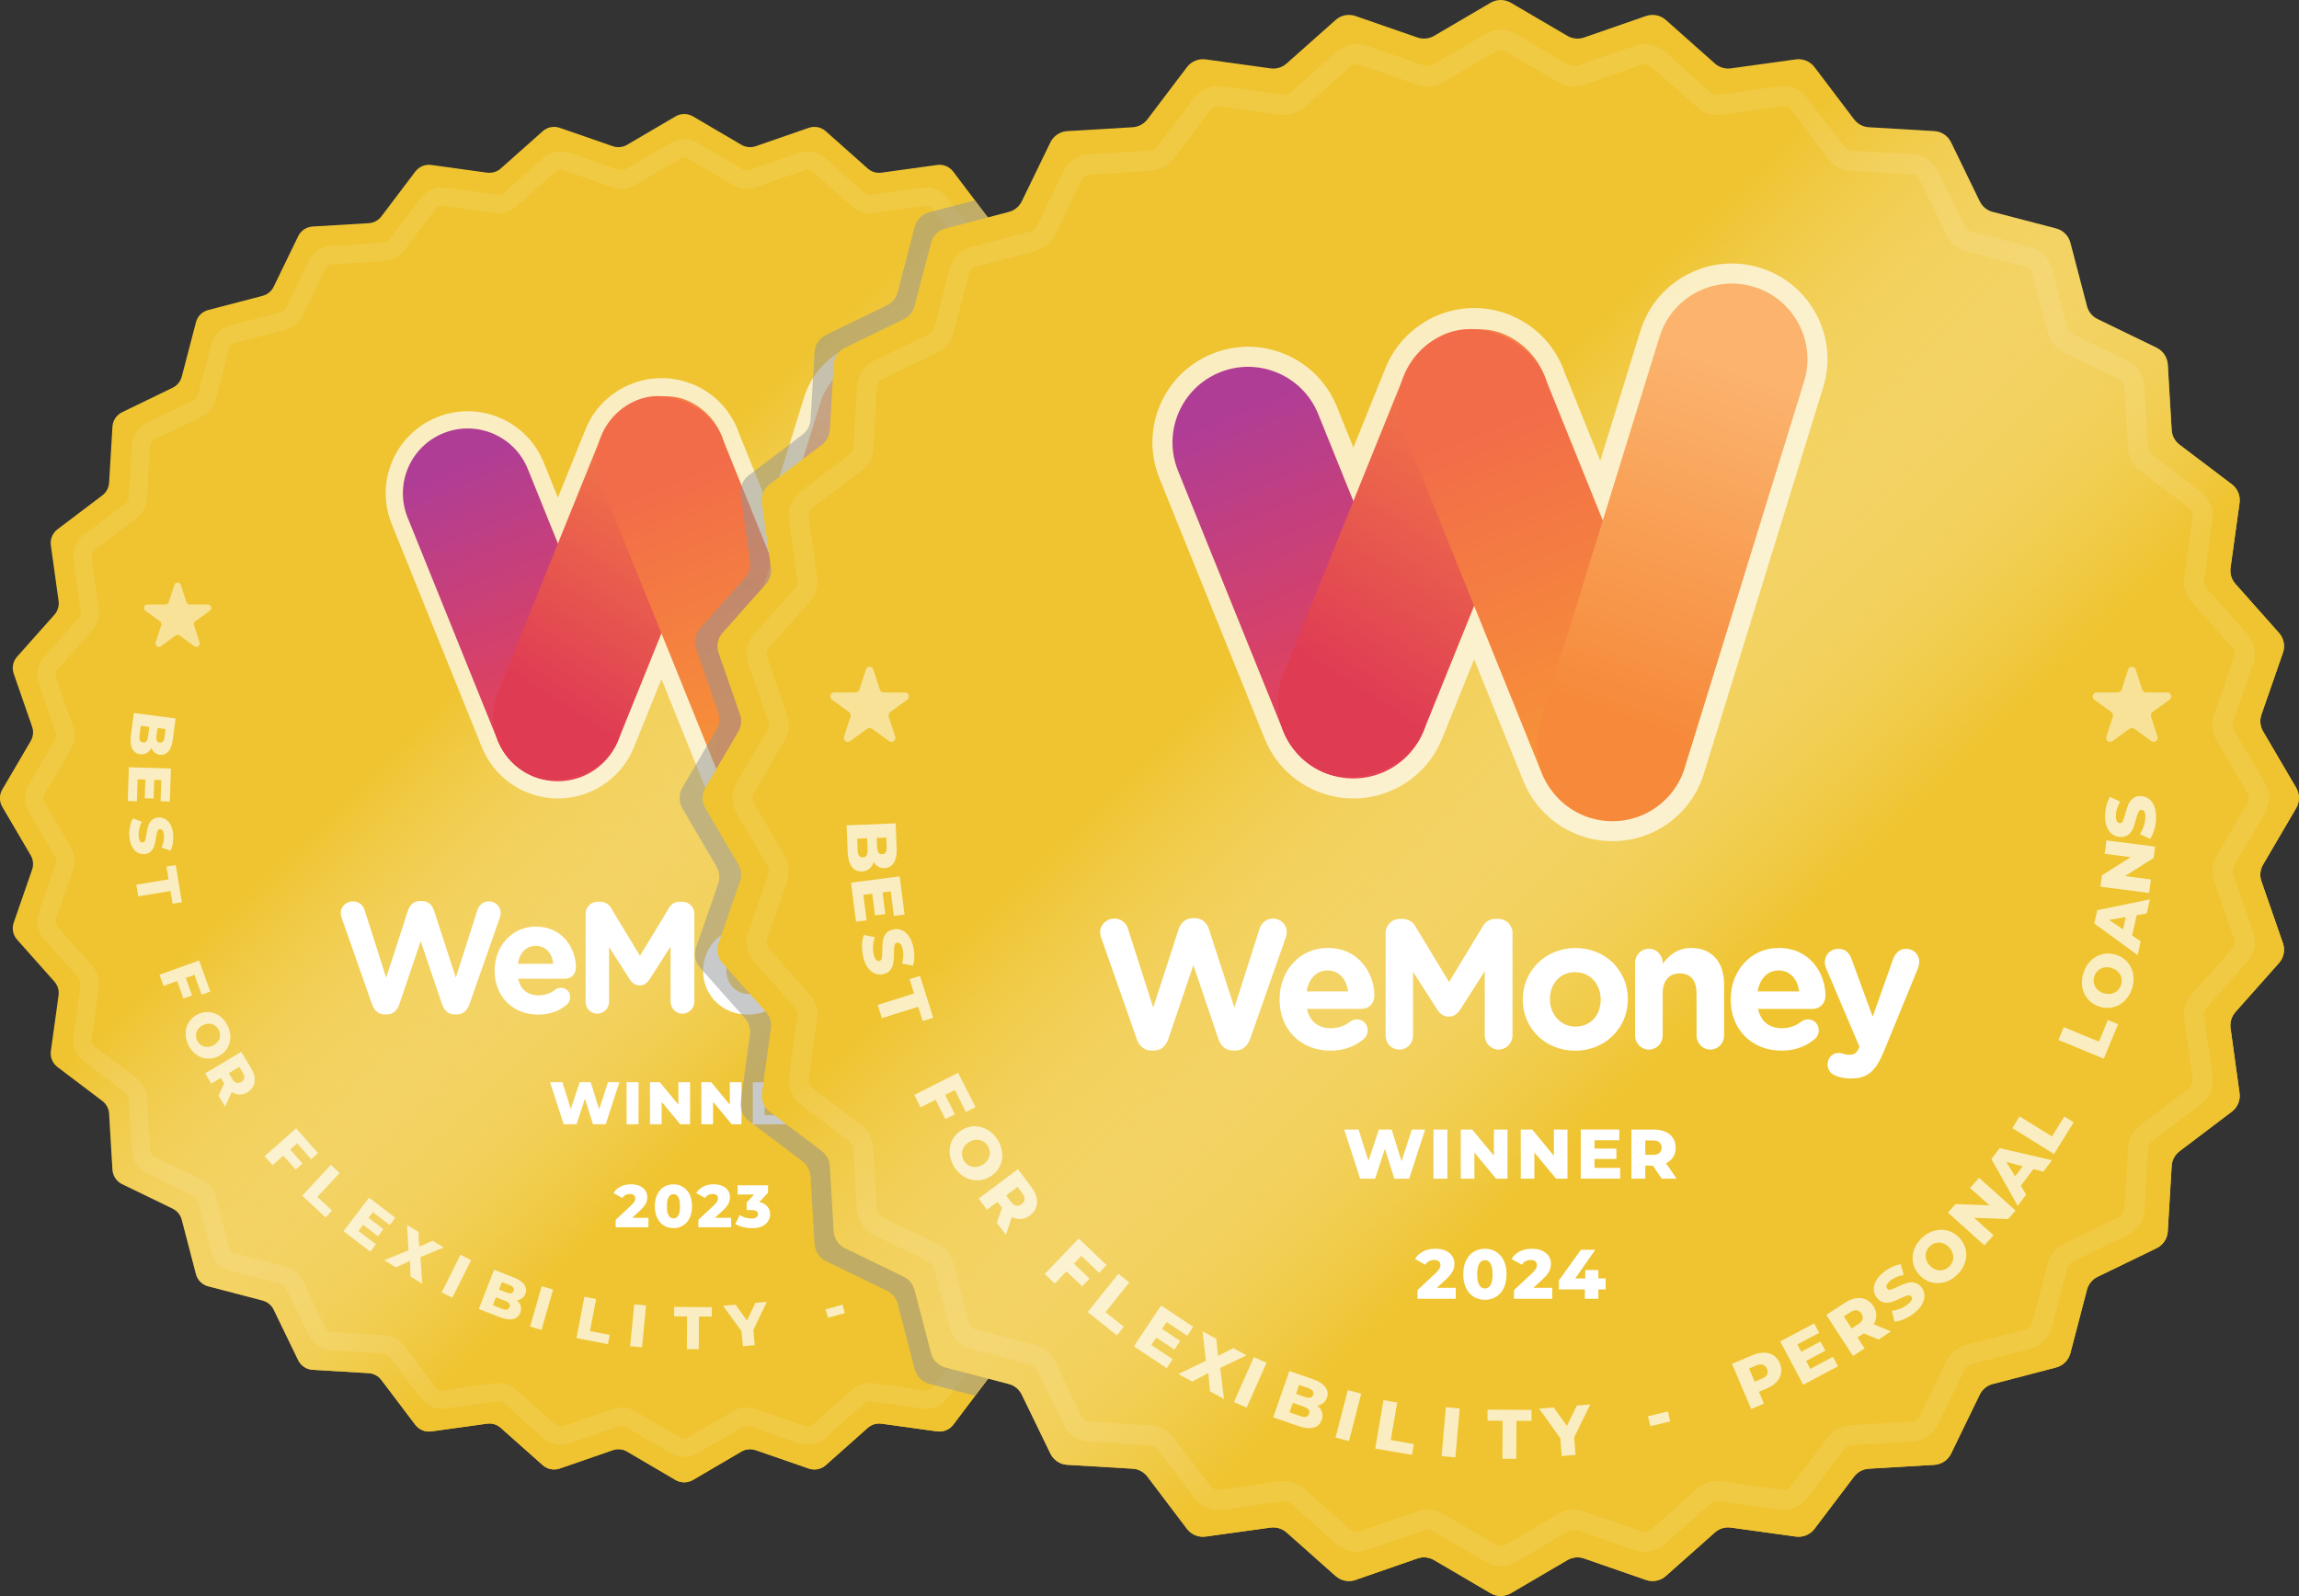 <?xml version="1.0" encoding="UTF-8"?>
<svg xmlns="http://www.w3.org/2000/svg" xmlns:xlink="http://www.w3.org/1999/xlink" viewBox="0 0 504 350">
  <rect x="0" y="0" width="504" height="350" fill="#333333" stroke="none"/>
  <defs>
    <style>
      .cls-1 {
        fill: url(#linear-gradient-8);
      }

      .cls-1, .cls-2, .cls-3, .cls-4, .cls-5, .cls-6, .cls-7, .cls-8, .cls-9, .cls-10, .cls-11, .cls-12, .cls-13, .cls-14, .cls-15, .cls-16, .cls-17, .cls-18 {
        stroke-width: 0px;
      }

      .cls-1, .cls-7, .cls-13 {
        fill-rule: evenodd;
      }

      .cls-2 {
        fill: url(#linear-gradient-12);
      }

      .cls-3 {
        fill: #939598;
        mix-blend-mode: multiply;
      }

      .cls-3, .cls-11 {
        opacity: .5;
      }

      .cls-4 {
        fill: url(#linear-gradient);
      }

      .cls-5 {
        fill: url(#linear-gradient-6);
      }

      .cls-19, .cls-10, .cls-11 {
        isolation: isolate;
      }

      .cls-6 {
        fill: url(#linear-gradient-11);
      }

      .cls-7 {
        fill: #010101;
      }

      .cls-8 {
        fill: #efc430;
      }

      .cls-9 {
        fill: url(#linear-gradient-5);
      }

      .cls-20 {
        opacity: .7;
      }

      .cls-10 {
        opacity: .1;
      }

      .cls-10, .cls-11, .cls-16 {
        fill: #fff;
      }

      .cls-12 {
        fill: url(#linear-gradient-7);
      }

      .cls-13 {
        fill: url(#linear-gradient-2);
      }

      .cls-14 {
        fill: url(#linear-gradient-3);
      }

      .cls-15 {
        fill: url(#linear-gradient-9);
      }

      .cls-21 {
        mask: url(#mask-1);
      }

      .cls-22 {
        mask: url(#mask);
      }

      .cls-17 {
        fill: url(#linear-gradient-10);
      }

      .cls-18 {
        fill: url(#linear-gradient-4);
      }
    </style>
    <linearGradient id="linear-gradient" x1="36.33" y1="294.77" x2="245.28" y2="78.28" gradientTransform="translate(0 352) scale(1 -1)" gradientUnits="userSpaceOnUse">
      <stop offset=".37" stop-color="#fff" stop-opacity="0"/>
      <stop offset=".73" stop-color="#efc430"/>
    </linearGradient>
    <linearGradient id="linear-gradient-2" x1="133.45" y1="206.01" x2="156.4" y2="270.89" gradientTransform="translate(0 352) scale(1 -1)" gradientUnits="userSpaceOnUse">
      <stop offset="0" stop-color="#f68a3a"/>
      <stop offset="1" stop-color="#fbb36e"/>
    </linearGradient>
    <mask id="mask" x="80.79" y="70.76" width="131.77" height="112.95" maskUnits="userSpaceOnUse">
      <g id="path-3-outside-1_1166_30625" data-name="path-3-outside-1 1166 30625">
        <rect class="cls-16" x="80.79" y="70.76" width="131.77" height="112.95"/>
        <path class="cls-7" d="M207,96.7c2.32-7.5-1.89-15.46-9.38-17.77-7.5-2.32-15.46,1.89-17.77,9.38l-10.66,34.51-10.63-26.31c-1.25-3.86-4.14-7.16-8.2-8.8-5.79-2.34-12.22-.59-16.09,3.89-1.17,1.35-2.07,2.91-2.66,4.58l-9.29,23-6.6-16.34c-2.94-7.28-11.22-10.79-18.5-7.85-7.28,2.94-10.79,11.22-7.85,18.5l19.77,48.94c2.08,5.15,6.84,8.42,12.02,8.84.95.08,1.91.06,2.84-.05,4.98-.6,9.49-3.81,11.5-8.79l9.52-23.56,12.75,31.55c.97,2.39,2.51,4.37,4.4,5.86,1.34,1.07,2.9,1.9,4.64,2.44,7.5,2.32,15.46-1.89,17.77-9.38l22.43-72.62Z"/>
      </g>
    </mask>
    <linearGradient id="linear-gradient-3" x1="99.76" y1="250.39" x2="123.31" y2="192.69" gradientTransform="translate(0 352) scale(1 -1)" gradientUnits="userSpaceOnUse">
      <stop offset="0" stop-color="#af3d96"/>
      <stop offset="1" stop-color="#e74355"/>
    </linearGradient>
    <linearGradient id="linear-gradient-4" x1="743.17" y1="174.31" x2="682.62" y2="186.18" gradientTransform="translate(849.9 -50.6) rotate(-180) scale(1 -1)" gradientUnits="userSpaceOnUse">
      <stop offset="0" stop-color="#df3c54"/>
      <stop offset="1" stop-color="#f47e46"/>
    </linearGradient>
    <linearGradient id="linear-gradient-5" x1="431.05" y1="692.99" x2="368.16" y2="692.34" gradientTransform="translate(850.65 534.48) rotate(-90) scale(1 -1)" gradientUnits="userSpaceOnUse">
      <stop offset="0" stop-color="#f26c49"/>
      <stop offset="1" stop-color="#f79337"/>
    </linearGradient>
    <linearGradient id="linear-gradient-6" x1="171.38" y1="192.59" x2="194.33" y2="257.47" xlink:href="#linear-gradient-2"/>
    <linearGradient id="linear-gradient-7" x1="196.38" y1="313.12" x2="440.16" y2="60.55" gradientTransform="translate(0 350.72) scale(1 -1)" xlink:href="#linear-gradient"/>
    <linearGradient id="linear-gradient-8" x1="309.7" y1="209.57" x2="336.47" y2="285.26" gradientTransform="translate(0 350.72) scale(1 -1)" xlink:href="#linear-gradient-2"/>
    <mask id="mask-1" x="248.25" y="53.39" width="153.74" height="131.77" maskUnits="userSpaceOnUse">
      <g id="path-5-outside-1_2350_3626" data-name="path-5-outside-1 2350 3626">
        <rect class="cls-16" x="248.25" y="53.39" width="153.74" height="131.77"/>
        <path class="cls-7" d="M395.5,83.65c2.7-8.75-2.2-18.03-10.95-20.74-8.75-2.7-18.03,2.2-20.74,10.95l-12.43,40.26-12.4-30.7c-1.46-4.51-4.83-8.36-9.57-10.27-6.76-2.73-14.26-.69-18.77,4.54-1.36,1.58-2.41,3.39-3.1,5.34l-10.84,26.83-7.7-19.06c-3.43-8.49-13.09-12.59-21.58-9.16-8.49,3.43-12.59,13.09-9.16,21.58l23.07,57.1c2.43,6.01,7.98,9.82,14.02,10.32,1.11.09,2.22.07,3.31-.06,5.81-.69,11.07-4.45,13.42-10.26l11.1-27.48,14.87,36.81c1.13,2.79,2.92,5.1,5.13,6.83,1.57,1.24,3.39,2.22,5.41,2.85,8.75,2.7,18.03-2.2,20.74-10.95l26.17-84.73Z"/>
      </g>
    </mask>
    <linearGradient id="linear-gradient-9" x1="270.38" y1="261.35" x2="297.86" y2="194.03" gradientTransform="translate(0 350.72) scale(1 -1)" xlink:href="#linear-gradient-3"/>
    <linearGradient id="linear-gradient-10" x1="486.9" y1="543.83" x2="416.26" y2="557.67" gradientTransform="translate(765.42 -428.66) rotate(-180) scale(1 -1)" xlink:href="#linear-gradient-4"/>
    <linearGradient id="linear-gradient-11" x1="108.91" y1="427.08" x2="35.54" y2="426.31" gradientTransform="translate(765.01 200.41) rotate(-90) scale(1 -1)" xlink:href="#linear-gradient-5"/>
    <linearGradient id="linear-gradient-12" x1="353.95" y1="193.92" x2="380.72" y2="269.61" gradientTransform="translate(0 350.72) scale(1 -1)" xlink:href="#linear-gradient-2"/>
  </defs>
  <g class="cls-19">
    <g id="Layer_2" data-name="Layer 2">
      <g id="Layer_2-2" data-name="Layer 2">
        <g>
          <g>
            <path class="cls-8" d="M148.1,25.52c1.18-.69,2.63-.69,3.81,0l10.62,6.23c.95.56,2.1.67,3.14.31l11.63-4.03c1.29-.45,2.72-.16,3.73.74l9.2,8.18c.82.73,1.93,1.07,3.02.91l12.2-1.69c1.35-.19,2.69.37,3.52,1.46l7.43,9.82c.66.88,1.68,1.42,2.78,1.49l12.29.73c1.36.08,2.57.89,3.17,2.12l5.37,11.08c.48.99,1.37,1.72,2.44,2l11.91,3.11c1.32.34,2.35,1.37,2.69,2.69l3.11,11.91c.28,1.07,1.01,1.96,2,2.44l11.08,5.37c1.23.59,2.03,1.81,2.12,3.17l.73,12.29c.06,1.1.61,2.12,1.49,2.78l9.82,7.43c1.09.82,1.64,2.17,1.46,3.52l-1.69,12.2c-.15,1.09.18,2.19.91,3.02l8.18,9.2c.91,1.02,1.19,2.45.74,3.73l-4.03,11.63c-.36,1.04-.25,2.19.31,3.14l6.23,10.62c.69,1.18.69,2.63,0,3.81l-6.23,10.62c-.56.95-.67,2.1-.31,3.14l4.03,11.63c.45,1.29.16,2.72-.74,3.73l-8.18,9.2c-.73.82-1.07,1.93-.91,3.02l1.69,12.2c.19,1.35-.37,2.69-1.46,3.52l-9.82,7.43c-.88.66-1.42,1.68-1.49,2.78l-.73,12.29c-.08,1.36-.89,2.57-2.12,3.17l-11.08,5.37c-.99.48-1.72,1.37-2,2.44l-3.11,11.91c-.34,1.32-1.37,2.35-2.69,2.69l-11.91,3.11c-1.07.28-1.96,1.01-2.44,2l-5.37,11.08c-.59,1.23-1.81,2.03-3.17,2.12l-12.29.73c-1.1.06-2.12.61-2.78,1.49l-7.43,9.82c-.82,1.09-2.17,1.64-3.52,1.46l-12.2-1.69c-1.09-.15-2.19.18-3.02.91l-9.2,8.18c-1.02.91-2.45,1.19-3.73.74l-11.63-4.03c-1.04-.36-2.19-.25-3.14.31l-10.62,6.23c-1.18.69-2.63.69-3.81,0l-10.62-6.23c-.95-.56-2.1-.67-3.14-.31l-11.63,4.03c-1.29.45-2.72.16-3.73-.74l-9.2-8.18c-.82-.73-1.93-1.07-3.02-.91l-12.2,1.69c-1.35.19-2.69-.37-3.52-1.46l-7.43-9.82c-.66-.88-1.68-1.42-2.78-1.49l-12.29-.73c-1.36-.08-2.57-.89-3.17-2.12l-5.37-11.08c-.48-.99-1.37-1.72-2.44-2l-11.91-3.11c-1.32-.34-2.35-1.37-2.69-2.69l-3.11-11.91c-.28-1.07-1.01-1.96-2-2.44l-11.08-5.37c-1.23-.59-2.03-1.81-2.12-3.17l-.73-12.29c-.06-1.1-.61-2.12-1.49-2.78l-9.82-7.43c-1.09-.82-1.64-2.17-1.46-3.52l1.69-12.2c.15-1.09-.18-2.19-.91-3.02l-8.18-9.2c-.91-1.02-1.19-2.45-.74-3.73l4.03-11.63c.36-1.04.25-2.19-.31-3.14l-6.23-10.62c-.69-1.18-.69-2.63,0-3.81l6.23-10.62c.56-.95.67-2.1.31-3.14l-4.03-11.63c-.45-1.29-.16-2.72.74-3.73l8.18-9.2c.73-.82,1.07-1.93.91-3.02l-1.69-12.2c-.19-1.35.37-2.69,1.46-3.52l9.82-7.43c.88-.66,1.42-1.68,1.49-2.78l.73-12.29c.08-1.36.89-2.57,2.12-3.17l11.08-5.37c.99-.48,1.72-1.37,2-2.44l3.11-11.91c.34-1.32,1.37-2.35,2.69-2.69l11.91-3.11c1.07-.28,1.96-1.01,2.44-2l5.37-11.08c.59-1.23,1.81-2.03,3.17-2.12l12.29-.73c1.1-.06,2.12-.61,2.78-1.49l7.43-9.82c.82-1.09,2.17-1.64,3.52-1.46l12.2,1.69c1.09.15,2.19-.18,3.02-.91l9.2-8.18c1.02-.91,2.45-1.19,3.73-.74l11.63,4.03c1.04.36,2.19.25,3.14-.31l10.62-6.23Z"/>
            <path class="cls-4" d="M148.1,25.52c1.18-.69,2.63-.69,3.81,0l10.62,6.23c.95.56,2.1.67,3.14.31l11.63-4.03c1.29-.45,2.72-.16,3.73.74l9.2,8.18c.82.73,1.93,1.07,3.02.91l12.2-1.69c1.35-.19,2.69.37,3.52,1.46l7.43,9.82c.66.88,1.68,1.42,2.78,1.49l12.29.73c1.36.08,2.57.89,3.17,2.12l5.37,11.08c.48.99,1.37,1.72,2.44,2l11.91,3.11c1.32.34,2.35,1.37,2.69,2.69l3.11,11.91c.28,1.07,1.01,1.96,2,2.44l11.08,5.37c1.23.59,2.03,1.81,2.12,3.17l.73,12.29c.06,1.1.61,2.12,1.49,2.78l9.82,7.43c1.09.82,1.64,2.17,1.46,3.52l-1.69,12.2c-.15,1.09.18,2.19.91,3.02l8.18,9.2c.91,1.02,1.19,2.45.74,3.73l-4.03,11.63c-.36,1.04-.25,2.19.31,3.14l6.23,10.62c.69,1.18.69,2.63,0,3.81l-6.23,10.62c-.56.95-.67,2.1-.31,3.14l4.03,11.63c.45,1.29.16,2.72-.74,3.73l-8.18,9.2c-.73.82-1.07,1.93-.91,3.02l1.69,12.2c.19,1.35-.37,2.69-1.46,3.52l-9.82,7.43c-.88.66-1.42,1.68-1.49,2.78l-.73,12.29c-.08,1.36-.89,2.57-2.12,3.17l-11.08,5.37c-.99.48-1.72,1.37-2,2.44l-3.11,11.91c-.34,1.32-1.37,2.35-2.69,2.69l-11.91,3.11c-1.07.28-1.96,1.01-2.44,2l-5.37,11.08c-.59,1.23-1.81,2.03-3.17,2.12l-12.29.73c-1.1.06-2.12.61-2.78,1.49l-7.43,9.82c-.82,1.09-2.17,1.64-3.52,1.46l-12.2-1.69c-1.09-.15-2.19.18-3.02.91l-9.2,8.18c-1.02.91-2.45,1.19-3.73.74l-11.63-4.03c-1.04-.36-2.19-.25-3.14.31l-10.62,6.23c-1.18.69-2.63.69-3.81,0l-10.62-6.23c-.95-.56-2.1-.67-3.14-.31l-11.63,4.03c-1.29.45-2.72.16-3.73-.74l-9.2-8.18c-.82-.73-1.93-1.07-3.02-.91l-12.2,1.69c-1.35.19-2.69-.37-3.52-1.46l-7.43-9.82c-.66-.88-1.68-1.42-2.78-1.49l-12.29-.73c-1.36-.08-2.57-.89-3.17-2.12l-5.37-11.08c-.48-.99-1.37-1.72-2.44-2l-11.91-3.11c-1.32-.34-2.35-1.37-2.69-2.69l-3.11-11.91c-.28-1.07-1.01-1.96-2-2.44l-11.08-5.37c-1.23-.59-2.03-1.81-2.12-3.17l-.73-12.29c-.06-1.1-.61-2.12-1.49-2.78l-9.82-7.43c-1.09-.82-1.64-2.17-1.46-3.52l1.69-12.2c.15-1.09-.18-2.19-.91-3.02l-8.18-9.2c-.91-1.02-1.19-2.45-.74-3.73l4.03-11.63c.36-1.04.25-2.19-.31-3.14l-6.23-10.62c-.69-1.18-.69-2.63,0-3.81l6.23-10.62c.56-.95.67-2.1.31-3.14l-4.03-11.63c-.45-1.29-.16-2.72.74-3.73l8.18-9.2c.73-.82,1.07-1.93.91-3.02l-1.69-12.2c-.19-1.35.37-2.69,1.46-3.52l9.82-7.43c.88-.66,1.42-1.68,1.49-2.78l.73-12.29c.08-1.36.89-2.57,2.12-3.17l11.08-5.37c.99-.48,1.72-1.37,2-2.44l3.11-11.91c.34-1.32,1.37-2.35,2.69-2.69l11.91-3.11c1.07-.28,1.96-1.01,2.44-2l5.37-11.08c.59-1.23,1.81-2.03,3.17-2.12l12.29-.73c1.1-.06,2.12-.61,2.78-1.49l7.43-9.82c.82-1.09,2.17-1.64,3.52-1.46l12.2,1.69c1.09.15,2.19-.18,3.02-.91l9.2-8.18c1.02-.91,2.45-1.19,3.73-.74l11.63,4.03c1.04.36,2.19.25,3.14-.31l10.62-6.23Z"/>
            <g class="cls-20">
              <path class="cls-13" d="M207,96.7c2.32-7.5-1.89-15.46-9.38-17.77-7.5-2.32-15.46,1.89-17.77,9.38l-10.66,34.51-10.63-26.31c-1.25-3.86-4.14-7.16-8.2-8.8-5.79-2.34-12.22-.59-16.09,3.89-1.17,1.35-2.07,2.91-2.66,4.58l-9.29,23-6.6-16.34c-2.94-7.28-11.22-10.79-18.5-7.85-7.28,2.94-10.79,11.22-7.85,18.5l19.77,48.94c2.08,5.15,6.84,8.42,12.02,8.84.95.08,1.91.06,2.84-.05,4.98-.6,9.49-3.81,11.5-8.79l9.52-23.56,12.75,31.55c.97,2.39,2.51,4.37,4.4,5.86,1.34,1.07,2.9,1.9,4.64,2.44,7.5,2.32,15.46-1.89,17.77-9.38l22.43-72.62Z"/>
              <g class="cls-22">
                <path class="cls-16" d="M207,96.7l3.6,1.11h0l-3.6-1.11ZM179.84,88.32l-3.6-1.11h0l3.6,1.11ZM169.18,122.82l-3.49,1.41,3.96,9.81,3.12-10.11-3.6-1.11ZM158.55,96.51l-3.58,1.16.04.13.05.12,3.49-1.41ZM150.35,87.71l1.41-3.49h0l-1.41,3.49ZM134.26,91.6l2.85,2.46h0s-2.85-2.46-2.85-2.46ZM131.6,96.17l3.49,1.41.03-.08.03-.08-3.55-1.26ZM122.31,119.17l-3.49,1.41,3.49,8.64,3.49-8.64-3.49-1.41ZM115.71,102.83l-3.49,1.41,3.49-1.41ZM97.21,94.98l-1.41-3.49h0l1.41,3.49ZM89.35,113.48l3.49-1.41-3.49,1.41ZM109.13,162.43l3.49-1.41-3.49,1.41ZM121.15,171.27l.31-3.75h0l-.31,3.75ZM123.99,171.22l.45,3.74h0l-.45-3.74ZM135.49,162.43l-3.49-1.41,3.49,1.41ZM145.01,138.87l3.49-1.41-3.49-8.64-3.49,8.64,3.49,1.41ZM157.76,170.42l3.49-1.41-3.49,1.41ZM162.15,176.27l2.34-2.95h-.02s-2.32,2.95-2.32,2.95ZM166.79,178.71l1.11-3.6h0l-1.11,3.6ZM184.57,169.33l-3.6-1.11,3.6,1.11ZM196.5,82.53c5.51,1.7,8.6,7.55,6.9,13.06l7.19,2.22c2.93-9.49-2.39-19.55-11.87-22.48l-2.22,7.19ZM183.44,89.43c1.7-5.51,7.55-8.6,13.06-6.9l2.22-7.19c-9.49-2.93-19.55,2.39-22.48,11.87l7.19,2.22ZM172.78,123.93l10.66-34.51-7.19-2.22-10.66,34.51,7.19,2.22ZM172.67,121.41l-10.63-26.31-6.98,2.82,10.63,26.31,6.98-2.82ZM162.13,95.35c-1.58-4.88-5.23-9.06-10.37-11.14l-2.82,6.98c2.98,1.21,5.11,3.63,6.03,6.47l7.16-2.32ZM151.76,84.22c-7.33-2.96-15.46-.74-20.35,4.92l5.7,4.92c2.84-3.3,7.57-4.58,11.83-2.86l2.82-6.98ZM131.42,89.13c-1.48,1.71-2.62,3.68-3.36,5.78l7.1,2.51c.44-1.23,1.1-2.38,1.96-3.37l-5.69-4.93ZM128.11,94.76l-9.29,23,6.98,2.82,9.29-23-6.98-2.82ZM125.8,117.76l-6.6-16.34-6.98,2.82,6.6,16.34,6.98-2.82ZM119.2,101.42c-3.72-9.21-14.2-13.65-23.4-9.93l2.82,6.98c5.35-2.16,11.44.42,13.6,5.77l6.98-2.82ZM95.8,91.49c-9.21,3.72-13.65,14.2-9.93,23.4l6.98-2.82c-2.16-5.35.42-11.44,5.77-13.6l-2.82-6.98ZM85.86,114.89l19.77,48.94,6.98-2.82-19.77-48.94-6.98,2.82ZM105.64,163.84c2.63,6.52,8.66,10.65,15.2,11.19l.62-7.5c-3.82-.32-7.31-2.72-8.84-6.5l-6.98,2.82ZM120.84,175.02c1.21.1,2.41.08,3.6-.07l-.89-7.48c-.69.08-1.38.1-2.08.04l-.62,7.5ZM124.44,174.96c6.29-.75,12-4.82,14.55-11.12l-6.98-2.82c-1.48,3.65-4.79,6.02-8.46,6.46l.89,7.48ZM138.98,163.84l9.52-23.56-6.98-2.82-9.52,23.56,6.98,2.82ZM141.52,140.28l12.75,31.55,6.98-2.82-12.75-31.55-6.98,2.82ZM154.26,171.83c1.22,3.02,3.17,5.53,5.57,7.41l4.64-5.93c-1.39-1.09-2.52-2.54-3.23-4.3l-6.98,2.82ZM167.9,175.12c-1.28-.4-2.43-1.01-3.41-1.79l-4.68,5.9c1.7,1.35,3.68,2.41,5.87,3.09l2.22-7.19ZM180.97,168.22c-1.7,5.51-7.55,8.6-13.06,6.9l-2.22,7.19c9.49,2.93,19.55-2.38,22.48-11.87l-7.19-2.22ZM203.4,95.59l-22.43,72.62,7.19,2.22,22.43-72.62-7.19-2.22Z"/>
              </g>
            </g>
            <g>
              <path class="cls-14" d="M127.63,170.28c-7.28,2.94-15.56-.58-18.5-7.85l-19.77-48.94c-2.94-7.28.58-15.56,7.85-18.5,7.28-2.94,15.56.58,18.5,7.85l19.77,48.94c2.94,7.28-.58,15.56-7.85,18.5Z"/>
              <rect class="cls-18" x="89.14" y="114.78" width="89.06" height="28.42" rx="14.21" ry="14.21" transform="translate(-36 204.61) rotate(-68)"/>
              <rect class="cls-9" x="143.75" y="84.18" width="28.42" height="97.64" rx="14.21" ry="14.21" transform="translate(-38.32 68.86) rotate(-22)"/>
              <path class="cls-5" d="M197.61,78.93c7.5,2.32,11.7,10.27,9.38,17.77l-22.43,72.62c-2.32,7.5-10.27,11.7-17.77,9.38-7.5-2.32-11.7-10.27-9.38-17.77l22.43-72.62c2.32-7.5,10.27-11.7,17.77-9.38Z"/>
            </g>
            <path class="cls-16" d="M81.58,220.27c.48,1.35,1.46,2.18,2.72,2.18h.54c1.26,0,2.21-.8,2.69-2.18l4.7-13.87,4.7,13.87c.48,1.38,1.43,2.18,2.69,2.18h.55c1.26,0,2.25-.83,2.72-2.18l6.68-19.02c.1-.31.2-.73.2-1.04,0-1.45-1.16-2.56-2.59-2.56-1.29,0-2.18.86-2.52,1.9l-4.73,14.84-4.77-14.7c-.41-1.28-1.33-2.11-2.66-2.11h-.41c-1.33,0-2.25.86-2.66,2.11l-4.77,14.7-4.73-14.84c-.34-1.11-1.33-1.9-2.55-1.9-1.46,0-2.69,1.11-2.69,2.59,0,.31.1.69.2,1l6.68,19.02Z"/>
            <path class="cls-16" d="M113.52,211.35c.41-2.39,1.8-3.94,3.95-3.94s3.54,1.59,3.85,3.94h-7.8ZM124.32,220.24c.37-.35.68-.86.68-1.56,0-1.18-.85-2.07-2.01-2.07-.55,0-.89.14-1.26.41-1.06.8-2.25,1.24-3.68,1.24-2.32,0-3.95-1.24-4.46-3.63h10.25c1.36,0,2.42-1,2.42-2.52,0-3.84-2.69-8.92-8.79-8.92-5.31,0-9.03,4.36-9.03,9.65v.07c0,5.67,4.05,9.58,9.54,9.58,2.66,0,4.73-.86,6.34-2.25Z"/>
            <path class="cls-16" d="M128.38,219.69c0,1.45,1.12,2.59,2.55,2.59s2.59-1.14,2.59-2.59v-12.03l4.53,7.09c.54.83,1.23,1.35,2.18,1.35s1.63-.52,2.18-1.35l4.6-7.19v12.07c0,1.45,1.16,2.66,2.59,2.66s2.62-1.18,2.62-2.66v-19.23c0-1.49-1.16-2.66-2.62-2.66h-.58c-1.06,0-1.8.45-2.35,1.35l-6.37,10.51-6.34-10.48c-.48-.8-1.26-1.38-2.38-1.38h-.58c-1.46,0-2.62,1.18-2.62,2.66v19.3Z"/>
            <path class="cls-16" d="M163.98,222.49c5.69,0,9.91-4.32,9.91-9.65v-.07c0-5.33-4.19-9.58-9.84-9.58s-9.91,4.32-9.91,9.65v.07c0,5.33,4.19,9.58,9.84,9.58ZM164.04,217.96c-2.86,0-4.8-2.39-4.8-5.12v-.07c0-2.73,1.77-5.05,4.73-5.05s4.8,2.39,4.8,5.12v.07c0,2.73-1.77,5.05-4.73,5.05Z"/>
            <path class="cls-16" d="M175.25,219.65c0,1.45,1.16,2.63,2.59,2.63s2.59-1.18,2.59-2.63v-7.92c0-2.49,1.26-3.77,3.24-3.77s3.13,1.28,3.13,3.77v7.92c0,1.45,1.16,2.63,2.59,2.63s2.59-1.18,2.59-2.63v-9.58c0-4.25-2.28-6.88-6.2-6.88-2.62,0-4.16,1.42-5.35,2.97v-.21c0-1.45-1.16-2.63-2.59-2.63s-2.59,1.18-2.59,2.63v13.69Z"/>
            <path class="cls-16" d="M198.28,211.35c.41-2.39,1.8-3.94,3.95-3.94s3.54,1.59,3.85,3.94h-7.8ZM209.07,220.24c.37-.35.68-.86.68-1.56,0-1.18-.85-2.07-2.01-2.07-.54,0-.89.14-1.26.41-1.06.8-2.25,1.24-3.68,1.24-2.32,0-3.95-1.24-4.46-3.63h10.25c1.36,0,2.42-1,2.42-2.52,0-3.84-2.69-8.92-8.79-8.92-5.31,0-9.03,4.36-9.03,9.65v.07c0,5.67,4.05,9.58,9.54,9.58,2.66,0,4.73-.86,6.33-2.25Z"/>
            <path class="cls-16" d="M215.87,227.71c3.1,0,4.63-1.42,6.16-5.19l6.37-15.53c.1-.24.24-.83.24-1.25,0-1.38-1.12-2.42-2.45-2.42s-2.08.9-2.49,2.01l-3.81,10.75-3.95-10.79c-.44-1.24-1.19-1.97-2.49-1.97-1.43,0-2.55,1.04-2.55,2.52,0,.35.14.86.27,1.21l6.23,14.66-.17.41c-.48.93-.92,1.11-1.84,1.11-.37,0-.65-.07-1.09-.21-.2-.07-.44-.14-.85-.14-1.06,0-2.04.86-2.04,2.14s.89,1.9,1.64,2.18c.85.31,1.67.48,2.83.48Z"/>
            <path class="cls-16" d="M123.58,246.53l-2.99-9.22h2.69l2.52,7.99h-1.36l2.65-7.99h2.4l2.5,7.99h-1.3l2.6-7.99h2.49l-2.99,9.22h-2.79l-2.13-6.79h.75l-2.23,6.79h-2.79ZM137.37,246.53v-9.22h2.61v9.22h-2.61ZM142.49,246.53v-9.22h2.15l5.09,6.14h-1.01v-6.14h2.56v9.22h-2.15l-5.09-6.14h1.01v6.14h-2.56ZM153.76,246.53v-9.22h2.15l5.09,6.14h-1.01v-6.14h2.56v9.22h-2.15l-5.09-6.14h1.01v6.14h-2.56ZM167.44,240.88h4.28v1.95h-4.28v-1.95ZM167.62,244.52h4.82v2.02h-7.41v-9.22h7.23v2.02h-4.65v5.19ZM174.55,246.53v-9.22h4.22c.84,0,1.57.14,2.17.41.61.27,1.09.67,1.42,1.19.33.51.5,1.12.5,1.82s-.17,1.3-.5,1.81c-.33.5-.81.89-1.42,1.16-.61.26-1.33.4-2.17.4h-2.77l1.16-1.09v3.54h-2.61ZM180.26,246.53l-2.29-3.36h2.78l2.31,3.36h-2.79ZM177.16,243.27l-1.16-1.2h2.61c.54,0,.95-.12,1.21-.36.27-.24.41-.57.41-.99s-.14-.76-.41-1c-.26-.24-.67-.36-1.21-.36h-2.61l1.16-1.2v5.1ZM134.97,269.12v-1.63l3.45-3.23c.25-.23.43-.43.54-.61.12-.18.2-.33.24-.47.04-.15.07-.29.07-.41,0-.3-.1-.53-.3-.7-.19-.17-.49-.25-.88-.25-.33,0-.65.07-.94.22-.29.15-.53.37-.71.67l-1.94-1.08c.34-.58.84-1.05,1.49-1.4.65-.35,1.43-.53,2.33-.53.71,0,1.34.11,1.87.34s.95.55,1.25.98c.31.42.46.92.46,1.49,0,.3-.04.6-.12.9-.08.29-.23.6-.46.94-.22.32-.55.69-.99,1.09l-2.74,2.53-.43-.92h4.99v2.07h-7.18ZM147.64,269.31c-.79,0-1.49-.19-2.11-.57-.61-.38-1.08-.92-1.44-1.63-.35-.71-.53-1.58-.53-2.6s.18-1.88.53-2.6c.35-.71.83-1.26,1.44-1.63.62-.38,1.32-.57,2.11-.57s1.48.19,2.08.57c.62.38,1.1.92,1.45,1.63.35.71.53,1.58.53,2.6s-.18,1.88-.53,2.6c-.35.71-.83,1.26-1.45,1.63-.61.38-1.3.57-2.08.57ZM147.64,267.17c.28,0,.53-.09.74-.26.22-.18.39-.46.51-.84.12-.4.18-.91.18-1.55s-.06-1.17-.18-1.55c-.12-.39-.29-.67-.51-.84-.21-.18-.46-.26-.74-.26s-.53.09-.75.26c-.21.18-.38.46-.51.84-.12.39-.18.9-.18,1.55s.06,1.16.18,1.55c.13.39.3.67.51.84.22.18.47.26.75.26ZM153.1,269.12v-1.63l3.45-3.23c.25-.23.43-.43.54-.61.12-.18.2-.33.24-.47.04-.15.07-.29.07-.41,0-.3-.1-.53-.3-.7-.19-.17-.49-.25-.88-.25-.33,0-.65.07-.94.22-.29.15-.53.37-.71.67l-1.94-1.08c.34-.58.84-1.05,1.49-1.4.65-.35,1.43-.53,2.33-.53.71,0,1.34.11,1.87.34.54.23.95.55,1.25.98.31.42.46.92.46,1.49,0,.3-.04.6-.12.9-.08.29-.23.6-.46.94-.22.32-.55.69-.99,1.09l-2.74,2.53-.43-.92h4.99v2.07h-7.18ZM164.79,269.31c-.64,0-1.28-.08-1.92-.24-.63-.16-1.19-.38-1.66-.67l.95-1.96c.37.25.78.43,1.23.57.46.13.9.2,1.33.2s.8-.08,1.07-.25c.26-.17.4-.4.4-.71,0-.27-.11-.49-.33-.65-.22-.17-.58-.25-1.08-.25h-1.09v-1.65l2.48-2.67.25.9h-4.72v-2.02h6.67v1.63l-2.48,2.68-1.28-.72h.71c1.15,0,2.02.26,2.61.78.6.51.9,1.17.9,1.98,0,.53-.14,1.02-.43,1.49-.28.47-.72.85-1.3,1.15-.59.29-1.35.43-2.28.43Z"/>
            <path class="cls-10" d="M150,319.47c-1.01,0-2.02-.26-2.92-.79l-9.92-5.81c-.45-.26-.98-.31-1.47-.14l-10.87,3.77c-1.97.68-4.16.25-5.72-1.14l-8.6-7.64c-.39-.34-.9-.5-1.41-.43l-11.39,1.58c-2.06.28-4.13-.57-5.39-2.23l-6.94-9.17c-.31-.41-.79-.67-1.3-.7l-11.48-.68c-2.08-.12-3.94-1.37-4.85-3.24l-5.02-10.35c-.23-.47-.64-.81-1.14-.94l-11.13-2.9c-2.02-.53-3.6-2.11-4.12-4.12l-2.9-11.13c-.13-.5-.47-.92-.94-1.14l-10.35-5.02c-1.87-.91-3.12-2.77-3.24-4.85l-.68-11.48c-.03-.52-.28-.99-.7-1.3l-9.17-6.94c-1.66-1.26-2.52-3.32-2.23-5.39l1.58-11.39c.07-.51-.09-1.03-.43-1.41l-7.64-8.6c-1.38-1.56-1.82-3.75-1.14-5.72l3.77-10.86c.17-.49.12-1.03-.15-1.47l-5.81-9.92c-1.05-1.8-1.05-4.03,0-5.83l5.81-9.92c.26-.45.31-.98.15-1.47l-3.77-10.86c-.68-1.97-.25-4.16,1.14-5.72l7.64-8.6c.34-.39.5-.9.43-1.41l-1.58-11.39c-.29-2.06.57-4.13,2.23-5.39l9.17-6.94c.41-.31.67-.79.7-1.3l.68-11.48c.12-2.08,1.36-3.94,3.24-4.85l10.35-5.02c.46-.23.81-.64.94-1.14l2.9-11.13c.53-2.02,2.11-3.6,4.12-4.12l11.13-2.9c.5-.13.92-.47,1.14-.94l5.02-10.35c.91-1.88,2.77-3.12,4.85-3.24l11.48-.68c.52-.03.99-.28,1.3-.7l6.94-9.17c1.26-1.66,3.33-2.52,5.39-2.23l11.39,1.58c.51.07,1.03-.09,1.41-.43l8.6-7.64c1.56-1.39,3.75-1.82,5.72-1.14l10.86,3.77c.49.17,1.02.12,1.47-.14l9.92-5.81c1.8-1.05,4.03-1.05,5.83,0l9.92,5.81c.45.26.98.31,1.47.15l10.86-3.77c1.97-.69,4.16-.25,5.72,1.14l8.6,7.64c.39.34.9.5,1.41.43l11.39-1.58c2.07-.29,4.13.57,5.39,2.23l6.94,9.17c.31.41.79.67,1.3.7l11.48.68c2.08.12,3.94,1.36,4.85,3.24l5.02,10.35c.23.46.64.81,1.14.94l11.13,2.9c2.02.53,3.6,2.11,4.12,4.12l2.9,11.13c.13.5.47.92.94,1.14l10.35,5.02c1.88.91,3.12,2.77,3.24,4.85l.68,11.48c.03.52.28.99.7,1.3l9.17,6.94c1.66,1.26,2.52,3.32,2.23,5.39l-1.58,11.39c-.07.51.09,1.03.43,1.41l7.64,8.6c1.38,1.56,1.82,3.75,1.14,5.72l-3.77,10.86c-.17.49-.12,1.02.14,1.47l5.81,9.92c1.05,1.8,1.05,4.03,0,5.83l-5.81,9.92c-.26.45-.31.98-.15,1.47l3.77,10.86c.68,1.97.25,4.16-1.14,5.72l-7.64,8.6c-.34.39-.5.9-.43,1.42l1.58,11.39c.29,2.06-.57,4.13-2.23,5.39l-9.17,6.94c-.41.31-.67.79-.7,1.3l-.68,11.48c-.12,2.08-1.36,3.94-3.24,4.85l-10.35,5.02c-.47.23-.81.64-.94,1.14l-2.9,11.13c-.53,2.02-2.11,3.6-4.12,4.12l-11.13,2.9c-.5.13-.92.47-1.14.94l-5.02,10.35c-.91,1.87-2.77,3.12-4.85,3.24l-11.48.68c-.52.03-.99.29-1.3.7l-6.94,9.17c-1.26,1.66-3.32,2.52-5.39,2.23l-11.39-1.58c-.51-.07-1.03.08-1.41.43l-8.6,7.64c-1.56,1.38-3.75,1.82-5.72,1.14l-10.86-3.77c-.49-.17-1.02-.12-1.47.14l-9.92,5.81c-.9.53-1.91.79-2.92.79ZM136.27,308.62c1.01,0,2.02.27,2.91.79l9.92,5.81c.55.32,1.23.32,1.78,0l9.92-5.81c1.46-.86,3.21-1.03,4.8-.47l10.86,3.77c.6.21,1.27.08,1.75-.35l8.6-7.64c1.26-1.12,2.95-1.63,4.62-1.4l11.39,1.58c.63.09,1.26-.17,1.65-.68l6.94-9.17c1.02-1.35,2.57-2.18,4.26-2.28l11.48-.68c.64-.04,1.21-.42,1.48-.99l5.02-10.35c.74-1.52,2.1-2.64,3.73-3.06l11.13-2.9c.62-.16,1.1-.64,1.26-1.26l2.9-11.13c.43-1.63,1.54-2.99,3.06-3.73l10.35-5.02c.57-.28.95-.85.99-1.48l.68-11.48c.1-1.68.93-3.24,2.27-4.26l9.17-6.94c.51-.38.77-1.02.68-1.65l-1.58-11.39c-.23-1.67.28-3.36,1.4-4.62l7.64-8.6c.42-.48.56-1.15.35-1.75l-3.77-10.86c-.55-1.6-.38-3.35.47-4.8l5.81-9.92c.32-.55.32-1.23,0-1.78l-5.81-9.92c-.85-1.46-1.03-3.21-.47-4.8l3.77-10.86c.21-.6.08-1.27-.35-1.75l-7.64-8.6c-1.12-1.26-1.63-2.95-1.4-4.62l1.58-11.39c.09-.63-.17-1.26-.68-1.65l-9.17-6.94c-1.35-1.02-2.18-2.57-2.28-4.26l-.68-11.48c-.04-.64-.42-1.21-.99-1.48l-10.35-5.02c-1.52-.74-2.64-2.1-3.06-3.73l-2.9-11.13c-.16-.62-.64-1.1-1.26-1.26l-11.13-2.9c-1.63-.43-2.99-1.54-3.73-3.06l-5.02-10.35c-.28-.57-.85-.95-1.48-.99l-11.48-.68c-1.69-.1-3.24-.93-4.26-2.28l-6.94-9.17c-.39-.51-1.02-.77-1.65-.68l-11.39,1.58c-1.67.23-3.36-.28-4.62-1.4l-8.6-7.64c-.48-.42-1.15-.56-1.75-.35l-10.87,3.77c-1.6.55-3.35.38-4.8-.47l-9.92-5.81c-.55-.32-1.23-.32-1.78,0h0s-9.92,5.81-9.92,5.81c-1.46.85-3.21,1.03-4.8.47l-10.86-3.77c-.6-.21-1.27-.08-1.75.35l-8.6,7.64c-1.26,1.12-2.95,1.63-4.62,1.4l-11.39-1.58c-.63-.09-1.26.17-1.65.68l-6.94,9.17c-1.02,1.35-2.57,2.18-4.26,2.28l-11.48.68c-.64.04-1.21.42-1.48.99l-5.02,10.35c-.74,1.52-2.1,2.64-3.73,3.06l-11.13,2.9c-.62.16-1.1.64-1.26,1.26l-2.9,11.13c-.43,1.63-1.54,2.99-3.06,3.73l-10.35,5.02c-.57.28-.95.85-.99,1.48l-.68,11.48c-.1,1.69-.93,3.24-2.28,4.26l-9.17,6.94c-.51.39-.77,1.02-.68,1.65l1.58,11.39c.23,1.67-.28,3.36-1.4,4.62l-7.64,8.6c-.42.48-.56,1.15-.35,1.75l3.77,10.87c.55,1.6.38,3.35-.47,4.8l-5.81,9.92c-.32.55-.32,1.23,0,1.78l5.81,9.92c.85,1.46,1.03,3.21.47,4.8l-3.77,10.86c-.21.6-.08,1.27.35,1.75l7.64,8.6c1.12,1.26,1.63,2.95,1.4,4.62l-1.58,11.39c-.09.63.17,1.26.68,1.65l9.17,6.94c1.35,1.02,2.18,2.57,2.28,4.26l.68,11.48c.04.64.42,1.21.99,1.48l10.35,5.02c1.52.74,2.64,2.1,3.06,3.73l2.9,11.13c.16.62.64,1.1,1.26,1.26l11.13,2.9c1.63.42,2.99,1.54,3.73,3.06l5.02,10.35c.28.57.85.96,1.49.99l11.48.68c1.69.1,3.24.93,4.26,2.28l6.94,9.17c.39.51,1.02.77,1.65.68l11.39-1.58c1.67-.23,3.35.28,4.62,1.4l8.6,7.64c.48.42,1.15.56,1.75.35l10.86-3.77c.62-.21,1.25-.32,1.89-.32Z"/>
            <path class="cls-11" d="M260.35,128.26c.23-.69,1.21-.69,1.43,0l1.23,3.78c.1.31.39.52.72.52h3.97c.73,0,1.03.93.44,1.36l-3.21,2.33c-.26.19-.37.53-.27.84l1.23,3.78c.23.69-.57,1.27-1.16.84l-3.22-2.34c-.26-.19-.62-.19-.88,0l-3.22,2.34c-.59.43-1.38-.15-1.16-.84l1.23-3.78c.1-.31,0-.65-.27-.84l-3.21-2.33c-.59-.43-.29-1.36.44-1.36h3.97c.33,0,.62-.21.72-.52l1.23-3.78Z"/>
            <path class="cls-11" d="M38.22,128.26c.23-.69,1.21-.69,1.43,0l1.23,3.78c.1.31.39.52.72.52h3.97c.73,0,1.03.93.44,1.36l-3.21,2.33c-.26.19-.37.53-.27.84l1.23,3.78c.23.69-.57,1.27-1.16.84l-3.22-2.34c-.26-.19-.62-.19-.88,0l-3.22,2.34c-.59.43-1.38-.15-1.16-.84l1.23-3.78c.1-.31,0-.65-.27-.84l-3.21-2.33c-.59-.43-.29-1.36.44-1.36h3.97c.33,0,.62-.21.72-.52l1.23-3.78Z"/>
            <g class="cls-20">
              <path class="cls-16" d="M33.19,164.01c-.25.5-.59.87-1.02,1.11-.42.25-.91.33-1.46.26-.8-.11-1.38-.51-1.73-1.21-.35-.7-.45-1.66-.29-2.88l.65-4.94,9.15,1.2-.61,4.68c-.15,1.17-.49,2.03-1,2.58-.51.55-1.13.78-1.86.69-.44-.06-.81-.22-1.13-.48-.31-.25-.54-.59-.69-1.01ZM36.29,159.87l-1.76-.23-.23,1.78c-.11.87.12,1.35.72,1.42.58.08.93-.32,1.05-1.19l.23-1.78ZM30.59,161.33c-.12.91.13,1.4.75,1.48.62.08.99-.33,1.11-1.24l.28-2.17-1.86-.24-.28,2.17Z"/>
              <path class="cls-16" d="M30.03,175.71l-2.02-.07.24-7.4,9.22.3-.24,7.23-2.02-.07.15-4.65-1.55-.05-.13,4.1-1.95-.06.13-4.1-1.69-.06-.16,4.82Z"/>
              <path class="cls-16" d="M28.36,183.42c-.05-.75,0-1.47.14-2.19.14-.71.35-1.3.63-1.76l1.98.73c-.25.43-.43.92-.56,1.48-.13.55-.18,1.09-.15,1.62.06,1,.35,1.48.85,1.45.26-.02.45-.17.55-.47.11-.29.22-.75.32-1.39.1-.7.22-1.29.36-1.77.15-.48.4-.89.75-1.25.36-.36.85-.56,1.49-.6.56-.04,1.08.08,1.54.36.48.28.86.71,1.17,1.3.3.6.48,1.34.54,2.22.04.6,0,1.21-.09,1.8-.09.6-.26,1.13-.49,1.59l-1.98-.68c.42-.91.6-1.77.54-2.6-.03-.52-.14-.89-.31-1.12-.16-.23-.37-.33-.61-.32s-.42.17-.53.46c-.1.29-.2.75-.29,1.38-.1.71-.23,1.3-.37,1.77-.14.48-.38.89-.74,1.25-.35.37-.84.57-1.48.61-.55.04-1.06-.09-1.53-.36-.47-.28-.86-.71-1.17-1.31-.3-.6-.48-1.33-.54-2.21Z"/>
              <path class="cls-16" d="M36.95,192.83l-.46-2.8,2.04-.33,1.34,8.15-2.04.33-.46-2.78-7.06,1.16-.42-2.57,7.06-1.16Z"/>
              <path class="cls-16" d="M42.64,213.76l-1.91.69,1.38,3.83-1.9.68-1.38-3.83-2.98,1.07-.88-2.46,8.68-3.12,2.45,6.81-1.9.68-1.57-4.35Z"/>
              <path class="cls-16" d="M41.27,229.09c-.42-.88-.61-1.76-.57-2.65.04-.88.3-1.67.76-2.39.47-.71,1.12-1.26,1.94-1.65.83-.39,1.66-.54,2.51-.46.85.09,1.63.4,2.33.92.71.53,1.27,1.23,1.69,2.12.42.88.61,1.76.56,2.64-.04.88-.29,1.68-.76,2.39-.47.72-1.11,1.27-1.94,1.66-.83.39-1.66.54-2.51.45-.85-.08-1.62-.39-2.33-.92-.7-.52-1.27-1.22-1.68-2.1ZM43.22,228.16c.2.42.48.75.84,1,.36.25.77.39,1.22.41.46.03.92-.07,1.39-.3.47-.22.83-.52,1.1-.88.27-.37.42-.78.46-1.21.04-.44-.04-.86-.24-1.28-.2-.42-.48-.75-.84-1-.36-.25-.77-.38-1.23-.41-.45-.03-.91.07-1.38.29-.47.22-.84.52-1.11.89-.26.37-.41.77-.45,1.21-.04.44.04.86.24,1.28Z"/>
              <path class="cls-16" d="M49.15,237.58l-.73-1.22-2.1,1.26-1.34-2.24,7.91-4.74,2.17,3.62c.43.72.68,1.41.76,2.08.08.67-.01,1.28-.29,1.83-.27.55-.7,1-1.29,1.36-.57.34-1.16.51-1.75.49-.58-.01-1.14-.19-1.68-.54l-1.46,3.2-1.44-2.4,1.24-2.7ZM52.88,237.27c.37-.22.59-.51.65-.87.06-.36-.04-.76-.32-1.22l-.75-1.24-2.32,1.39.75,1.24c.28.46.58.75.92.86.34.11.7.06,1.07-.16Z"/>
              <path class="cls-16" d="M65.14,250.74l-1.52,1.34,2.69,3.05-1.51,1.33-2.69-3.05-2.37,2.09-1.73-1.96,6.92-6.1,4.79,5.42-1.51,1.33-3.06-3.47Z"/>
              <path class="cls-16" d="M72.54,255.44l1.91,1.78-4.88,5.24,3.22,3-1.41,1.51-5.13-4.78,6.29-6.75Z"/>
              <path class="cls-16" d="M82.4,272.87l-1.22,1.6-5.88-4.5,5.6-7.33,5.75,4.39-1.22,1.6-3.7-2.82-.94,1.24,3.26,2.49-1.18,1.55-3.26-2.49-1.02,1.34,3.83,2.93Z"/>
              <path class="cls-16" d="M90.01,279.92l-.12-3.44-3.11,1.44-2.53-1.57,5.31-2.19-.33-5.57,2.5,1.55.17,3.23,2.95-1.3,2.4,1.49-5.08,2.09.4,5.86-2.55-1.58Z"/>
              <path class="cls-16" d="M100.95,275.15l2.33,1.17-4.12,8.25-2.33-1.17,4.12-8.25Z"/>
              <path class="cls-16" d="M113.31,285.13c.42.36.7.78.84,1.26.14.47.11.96-.09,1.48-.29.75-.82,1.22-1.59,1.39-.77.17-1.72.04-2.87-.41l-4.64-1.81,3.35-8.59,4.39,1.71c1.1.43,1.85.96,2.26,1.59.42.62.49,1.28.22,1.97-.16.41-.41.74-.74.98-.32.24-.7.39-1.14.43ZM110.03,281.13l-.65,1.66,1.67.65c.82.32,1.34.2,1.55-.36.21-.55-.09-.98-.91-1.3l-1.67-.65ZM110.09,287.01c.85.33,1.39.21,1.62-.37.23-.58-.09-1.04-.94-1.37l-2.04-.8-.68,1.74,2.04.8Z"/>
              <path class="cls-16" d="M118.75,282.05l2.51.72-2.55,8.86-2.51-.72,2.55-8.86Z"/>
              <path class="cls-16" d="M128.12,284.37l2.56.49-1.34,7.03,4.32.83-.39,2.03-6.89-1.32,1.73-9.06Z"/>
              <path class="cls-16" d="M139.04,286.02l2.6.25-.9,9.18-2.6-.25.9-9.18Z"/>
              <path class="cls-16" d="M150.62,288.68l-2.83-.02v-2.07s8.27.05,8.27.05v2.07s-2.83-.02-2.83-.02l-.04,7.16-2.61-.02.04-7.16Z"/>
              <path class="cls-16" d="M165.16,291.68l.3,3.29-2.6.24-.31-3.33-4.04-5.53,2.74-.25,2.51,3.45,1.84-3.85,2.52-.23-2.98,6.21Z"/>
              <path class="cls-16" d="M180.99,287.11l3.71-1.02.51,1.85-3.71,1.02-.51-1.85Z"/>
              <path class="cls-16" d="M202.01,274.27c.75-.36,1.47-.54,2.14-.56.67-.02,1.27.13,1.8.46.52.32.93.79,1.23,1.41.3.63.41,1.24.33,1.84-.08.6-.34,1.16-.77,1.68-.44.51-1.03.95-1.79,1.3l-1.45.69,1.04,2.18-2.35,1.12-3.97-8.33,3.81-1.82ZM203.91,278.64c.48-.23.8-.51.95-.83.14-.33.12-.69-.06-1.08-.19-.39-.45-.63-.8-.73-.35-.1-.76-.03-1.25.2l-1.31.62,1.16,2.44,1.31-.62Z"/>
              <path class="cls-16" d="M218.04,273.31l1.04,1.73-6.34,3.82-4.76-7.9,6.19-3.74,1.04,1.73-3.98,2.4.8,1.33,3.51-2.12,1.01,1.67-3.51,2.12.87,1.44,4.13-2.49Z"/>
              <path class="cls-16" d="M224.48,267.92l-1.14.85,1.46,1.97-2.09,1.56-5.51-7.4,3.38-2.52c.67-.5,1.33-.82,2-.96.66-.15,1.27-.12,1.85.1.57.21,1.07.59,1.48,1.15.4.54.62,1.1.67,1.69.05.58-.08,1.15-.37,1.73l3.33,1.14-2.24,1.67-2.81-.97ZM223.79,264.24c-.26-.35-.57-.53-.93-.56-.36-.03-.76.12-1.18.44l-1.16.87,1.61,2.17,1.16-.87c.43-.32.69-.65.77-1,.08-.35-.01-.7-.27-1.05Z"/>
              <path class="cls-16" d="M234.52,262.75c-.55.5-1.15.92-1.79,1.26-.64.34-1.23.54-1.76.61l-.66-2c.49-.08.99-.24,1.51-.48s.97-.54,1.36-.9c.74-.67.94-1.2.61-1.57-.18-.2-.41-.24-.71-.14-.3.09-.73.3-1.29.62-.61.36-1.15.63-1.61.82-.46.18-.94.25-1.45.19-.5-.05-.97-.32-1.4-.79-.38-.42-.6-.89-.68-1.43-.08-.54.02-1.12.29-1.72.28-.61.74-1.21,1.4-1.81.45-.41.94-.76,1.47-1.05.52-.3,1.04-.5,1.55-.61l.71,1.97c-.97.24-1.76.64-2.37,1.19-.38.35-.61.66-.68.94-.08.27-.03.5.14.68.17.18.39.22.68.13.29-.1.71-.31,1.26-.63.62-.36,1.16-.63,1.61-.81.46-.19.94-.26,1.44-.2.5.04.97.3,1.4.78.37.41.6.88.67,1.42.07.54-.03,1.12-.3,1.73-.28.61-.74,1.21-1.39,1.8Z"/>
              <path class="cls-16" d="M243.77,253.1c-.65.72-1.4,1.24-2.23,1.54-.82.3-1.66.37-2.5.21-.84-.16-1.59-.55-2.27-1.16-.68-.61-1.14-1.33-1.39-2.14-.24-.82-.25-1.66-.04-2.51.22-.86.65-1.65,1.31-2.37.65-.72,1.39-1.23,2.22-1.53.83-.3,1.66-.37,2.5-.21.84.16,1.6.54,2.28,1.15.68.61,1.14,1.33,1.38,2.15.25.81.26,1.65.04,2.51-.21.85-.65,1.64-1.3,2.36ZM242.16,251.65c.31-.35.51-.73.6-1.16.09-.43.06-.86-.08-1.28-.15-.43-.42-.82-.8-1.17-.38-.35-.8-.57-1.24-.68-.45-.11-.88-.1-1.29.04-.42.13-.78.37-1.09.72-.31.35-.51.73-.6,1.16-.09.43-.06.86.09,1.29.15.43.41.82.8,1.16.38.35.8.58,1.25.68.44.1.87.09,1.28-.05.42-.13.78-.37,1.09-.72Z"/>
              <path class="cls-16" d="M245.98,234.73l7.41,5.49-1.28,1.73-6.37.34,3.95,2.93-1.52,2.05-7.41-5.49,1.28-1.73,6.37-.34-3.95-2.93,1.52-2.05Z"/>
              <path class="cls-16" d="M256.53,231.19l-2.01,3.34,1.16,1.54-1.37,2.28-5.82-8.24,1.32-2.2,10.01,1.24-1.4,2.33-1.91-.3ZM254.49,230.86l-3.14-.5,1.92,2.54,1.22-2.03Z"/>
              <path class="cls-16" d="M252.29,222.99l1.12-2.36,6.47,3.07,1.89-3.98,1.87.89-3,6.33-8.33-3.95Z"/>
              <path class="cls-16" d="M259.61,203.66l.67-2.52,6.92,1.84,1.13-4.25,2,.53-1.8,6.78-8.91-2.37Z"/>
              <path class="cls-16" d="M272.07,189.82c-.16.96-.5,1.8-1.04,2.5-.53.7-1.19,1.21-1.99,1.53-.79.32-1.64.4-2.54.25-.9-.15-1.68-.5-2.33-1.05-.65-.56-1.11-1.25-1.39-2.08-.28-.84-.34-1.74-.19-2.7s.5-1.79,1.03-2.49c.53-.71,1.2-1.22,1.99-1.53.79-.32,1.64-.41,2.54-.27s1.68.5,2.32,1.06c.65.55,1.11,1.25,1.39,2.08.28.83.35,1.73.19,2.69ZM269.94,189.47c.08-.46.04-.89-.12-1.3-.16-.41-.41-.75-.77-1.03-.36-.28-.8-.46-1.31-.55-.51-.08-.98-.05-1.41.1-.43.15-.79.4-1.07.73-.28.34-.45.74-.53,1.2-.08.46-.04.89.12,1.3.16.41.42.75.78,1.04.35.28.79.46,1.3.55.51.08.98.05,1.42-.1.43-.15.78-.4,1.05-.74.28-.34.45-.74.53-1.2Z"/>
              <path class="cls-16" d="M271.21,176.25l-.25,3.89,1.74.84-.17,2.66-8.94-4.66.17-2.56,9.47-3.48-.18,2.71-1.84.61ZM269.24,176.89l-3.02.99,2.87,1.37.15-2.37Z"/>
              <path class="cls-16" d="M263.4,162.13l9.22-.3.07,2.15-4.78,4.23,4.91-.16.08,2.55-9.22.3-.07-2.15,4.78-4.23-4.91.16-.08-2.55Z"/>
              <path class="cls-16" d="M271.81,155.46c.1.74.1,1.47,0,2.19-.09.72-.26,1.32-.51,1.79l-2.02-.6c.22-.44.37-.95.47-1.51.09-.56.11-1.1.04-1.63-.13-.99-.44-1.46-.94-1.39-.26.03-.43.2-.52.51-.09.3-.17.77-.23,1.41-.06.71-.14,1.3-.24,1.79-.11.48-.34.92-.67,1.3-.33.38-.81.61-1.45.7-.56.07-1.08-.01-1.56-.26-.49-.25-.91-.65-1.25-1.22-.34-.58-.57-1.3-.68-2.18-.08-.6-.09-1.2-.02-1.8.05-.6.18-1.14.39-1.62l2.03.55c-.36.93-.48,1.81-.37,2.63.07.51.2.88.38,1.09.18.22.39.31.63.28.24-.03.41-.2.49-.49s.15-.76.2-1.4c.06-.72.14-1.31.26-1.79.1-.48.32-.92.65-1.3.32-.39.8-.62,1.44-.71.55-.07,1.07.02,1.55.26.48.25.9.66,1.25,1.23.34.58.57,1.3.68,2.17Z"/>
            </g>
          </g>
          <path class="cls-3" d="M293.26,162.47c-.56-.95-.67-2.1-.31-3.14l4.03-11.63c.45-1.29.16-2.72-.74-3.73l-8.18-9.2c-.73-.82-1.07-1.93-.91-3.02l1.69-12.2c.19-1.35-.37-2.69-1.46-3.52l-9.82-7.43c-.88-.66-1.42-1.68-1.49-2.78l-.73-12.29c-.08-1.36-.89-2.57-2.12-3.17l-11.08-5.37c-.99-.48-1.72-1.37-2-2.44l-3.11-11.91c-.34-1.32-1.37-2.35-2.69-2.69l-11.91-3.11c-1.07-.28-1.96-1.01-2.44-2l-5.37-11.08c-.59-1.23-1.81-2.04-3.17-2.12l-12.29-.72c-1.1-.06-2.12-.61-2.78-1.49l-2.65-3.5-9.97,2.6c-1.58.41-2.82,1.65-3.23,3.23l-3.73,14.3c-.33,1.28-1.21,2.35-2.4,2.92l-13.29,6.45c-1.47.71-2.44,2.17-2.54,3.8l-.87,14.75c-.08,1.32-.73,2.54-1.78,3.34l-11.78,8.92c-1.3.99-1.97,2.6-1.75,4.22l2.02,14.64c.18,1.31-.22,2.63-1.1,3.62l-9.81,11.04c-1.09,1.22-1.43,2.94-.89,4.48l4.84,13.96c.43,1.25.3,2.62-.37,3.76l-7.47,12.75c-.83,1.41-.83,3.16,0,4.57l7.47,12.75c.67,1.14.8,2.52.37,3.76l-4.84,13.96c-.54,1.54-.19,3.26.89,4.48l9.81,11.04c.88.99,1.28,2.31,1.1,3.62l-2.02,14.64c-.22,1.62.44,3.23,1.75,4.22l11.78,8.92c1.05.8,1.71,2.02,1.78,3.34l.87,14.75c.1,1.63,1.07,3.09,2.54,3.8l13.29,6.45c1.19.58,2.07,1.64,2.4,2.92l3.73,14.3c.41,1.58,1.65,2.82,3.23,3.23l9.97,2.6,2.65-3.5c.66-.88,1.68-1.42,2.78-1.49l12.29-.73c1.36-.08,2.57-.89,3.17-2.12l5.37-11.08c.48-.99,1.37-1.72,2.44-2l11.91-3.11c1.32-.34,2.35-1.37,2.69-2.69l3.11-11.91c.28-1.07,1.01-1.96,2-2.44l11.08-5.37c1.23-.59,2.03-1.81,2.12-3.17l.73-12.29c.06-1.1.61-2.12,1.49-2.78l9.82-7.43c1.09-.82,1.64-2.17,1.46-3.52l-1.69-12.2c-.15-1.09.18-2.19.91-3.02l8.18-9.2c.91-1.02,1.19-2.45.74-3.73l-4.03-11.63c-.36-1.04-.25-2.19.31-3.14l6.23-10.62c.69-1.18.69-2.63,0-3.81l-6.23-10.62Z"/>
          <g>
            <path class="cls-8" d="M326.78.6c1.37-.8,3.07-.8,4.44,0l12.39,7.26c1.11.65,2.45.78,3.66.36l13.57-4.71c1.5-.52,3.17-.19,4.36.87l10.74,9.54c.96.85,2.25,1.24,3.52,1.07l14.23-1.97c1.57-.22,3.14.43,4.1,1.7l8.67,11.45c.78,1.02,1.96,1.66,3.24,1.73l14.34.85c1.59.09,3,1.04,3.69,2.47l6.27,12.92c.56,1.16,1.6,2.01,2.84,2.33l13.9,3.63c1.54.4,2.74,1.6,3.14,3.14l3.63,13.9c.32,1.24,1.18,2.28,2.33,2.84l12.92,6.27c1.43.69,2.37,2.11,2.47,3.69l.85,14.34c.08,1.28.71,2.47,1.73,3.24l11.45,8.67c1.27.96,1.92,2.53,1.7,4.1l-1.97,14.23c-.18,1.27.21,2.56,1.07,3.52l9.54,10.74c1.06,1.19,1.39,2.85.87,4.36l-4.71,13.57c-.42,1.21-.29,2.55.36,3.66l7.26,12.39c.8,1.37.8,3.07,0,4.44l-7.26,12.39c-.65,1.11-.78,2.45-.36,3.66l4.71,13.57c.52,1.5.19,3.17-.87,4.36l-9.54,10.74c-.85.96-1.24,2.25-1.07,3.52l1.97,14.23c.22,1.57-.43,3.14-1.7,4.1l-11.45,8.67c-1.02.78-1.66,1.96-1.73,3.24l-.85,14.34c-.09,1.59-1.04,3-2.47,3.69l-12.92,6.27c-1.16.56-2.01,1.6-2.33,2.84l-3.63,13.9c-.4,1.54-1.6,2.74-3.14,3.14l-13.9,3.63c-1.24.32-2.28,1.18-2.84,2.33l-6.27,12.92c-.69,1.43-2.11,2.37-3.69,2.47l-14.34.85c-1.28.08-2.47.71-3.24,1.73l-8.67,11.45c-.96,1.27-2.53,1.92-4.1,1.7l-14.23-1.97c-1.27-.18-2.56.21-3.52,1.07l-10.74,9.54c-1.19,1.06-2.85,1.39-4.36.87l-13.57-4.71c-1.21-.42-2.55-.29-3.66.36l-12.39,7.26c-1.37.8-3.07.8-4.44,0l-12.39-7.26c-1.11-.65-2.45-.78-3.66-.36l-13.57,4.71c-1.5.52-3.17.19-4.36-.87l-10.74-9.54c-.96-.85-2.25-1.24-3.52-1.07l-14.23,1.97c-1.57.22-3.14-.43-4.1-1.7l-8.67-11.45c-.78-1.02-1.96-1.66-3.24-1.73l-14.34-.85c-1.59-.09-3-1.04-3.69-2.47l-6.27-12.92c-.56-1.16-1.6-2.01-2.84-2.33l-13.9-3.63c-1.54-.4-2.74-1.6-3.14-3.14l-3.63-13.9c-.32-1.24-1.18-2.28-2.33-2.84l-12.92-6.27c-1.43-.69-2.37-2.11-2.47-3.69l-.85-14.34c-.08-1.28-.71-2.47-1.73-3.24l-11.45-8.67c-1.27-.96-1.92-2.53-1.7-4.1l1.97-14.23c.18-1.27-.21-2.56-1.07-3.52l-9.54-10.74c-1.06-1.19-1.39-2.85-.87-4.36l4.71-13.57c.42-1.21.29-2.55-.36-3.66l-7.26-12.39c-.8-1.37-.8-3.07,0-4.44l7.26-12.39c.65-1.11.78-2.45.36-3.66l-4.71-13.57c-.52-1.5-.19-3.17.87-4.36l9.54-10.74c.85-.96,1.24-2.25,1.07-3.52l-1.97-14.23c-.22-1.57.43-3.14,1.7-4.1l11.45-8.67c1.02-.78,1.66-1.96,1.73-3.24l.85-14.34c.09-1.59,1.04-3,2.47-3.69l12.92-6.27c1.16-.56,2.01-1.6,2.33-2.84l3.63-13.9c.4-1.54,1.6-2.74,3.14-3.14l13.9-3.63c1.24-.32,2.28-1.18,2.84-2.33l6.27-12.92c.69-1.43,2.11-2.37,3.69-2.47l14.34-.85c1.28-.08,2.47-.71,3.24-1.73l8.67-11.45c.96-1.27,2.53-1.92,4.1-1.7l14.23,1.97c1.27.18,2.56-.21,3.52-1.07l10.74-9.54c1.19-1.06,2.85-1.39,4.36-.87l13.57,4.71c1.21.42,2.55.29,3.66-.36l12.39-7.26Z"/>
            <path class="cls-12" d="M326.78.6c1.37-.8,3.07-.8,4.44,0l12.39,7.26c1.11.65,2.45.78,3.66.36l13.57-4.71c1.5-.52,3.17-.19,4.36.87l10.74,9.54c.96.85,2.25,1.24,3.52,1.07l14.23-1.97c1.57-.22,3.14.43,4.1,1.7l8.67,11.45c.78,1.02,1.96,1.66,3.24,1.73l14.34.85c1.59.09,3,1.04,3.69,2.47l6.27,12.92c.56,1.16,1.6,2.01,2.84,2.33l13.9,3.63c1.54.4,2.74,1.6,3.14,3.14l3.63,13.9c.32,1.24,1.18,2.28,2.33,2.84l12.92,6.27c1.43.69,2.37,2.11,2.47,3.69l.85,14.34c.08,1.28.71,2.47,1.73,3.24l11.45,8.67c1.27.96,1.92,2.53,1.7,4.1l-1.97,14.23c-.18,1.27.21,2.56,1.07,3.52l9.54,10.74c1.06,1.19,1.39,2.85.87,4.36l-4.71,13.57c-.42,1.21-.29,2.55.36,3.66l7.26,12.39c.8,1.37.8,3.07,0,4.44l-7.26,12.39c-.65,1.11-.78,2.45-.36,3.66l4.71,13.57c.52,1.5.19,3.17-.87,4.36l-9.54,10.74c-.85.96-1.24,2.25-1.07,3.52l1.97,14.23c.22,1.57-.43,3.14-1.7,4.1l-11.45,8.67c-1.02.78-1.66,1.96-1.73,3.24l-.85,14.34c-.09,1.59-1.04,3-2.47,3.69l-12.92,6.27c-1.16.56-2.01,1.6-2.33,2.84l-3.63,13.9c-.4,1.54-1.6,2.74-3.14,3.14l-13.9,3.63c-1.24.32-2.28,1.18-2.84,2.33l-6.27,12.92c-.69,1.43-2.11,2.37-3.69,2.47l-14.34.85c-1.28.08-2.47.71-3.24,1.73l-8.67,11.45c-.96,1.27-2.53,1.92-4.1,1.7l-14.23-1.97c-1.27-.18-2.56.21-3.52,1.07l-10.74,9.54c-1.19,1.06-2.85,1.39-4.36.87l-13.57-4.71c-1.21-.42-2.55-.29-3.66.36l-12.39,7.26c-1.37.8-3.07.8-4.44,0l-12.39-7.26c-1.11-.65-2.45-.78-3.66-.36l-13.57,4.71c-1.5.52-3.17.19-4.36-.87l-10.74-9.54c-.96-.85-2.25-1.24-3.52-1.07l-14.23,1.97c-1.57.22-3.14-.43-4.1-1.7l-8.67-11.45c-.78-1.02-1.96-1.66-3.24-1.73l-14.34-.85c-1.59-.09-3-1.04-3.69-2.47l-6.27-12.92c-.56-1.16-1.6-2.01-2.84-2.33l-13.9-3.63c-1.54-.4-2.74-1.6-3.14-3.14l-3.63-13.9c-.32-1.24-1.18-2.28-2.33-2.84l-12.92-6.27c-1.43-.69-2.37-2.11-2.47-3.69l-.85-14.34c-.08-1.28-.71-2.47-1.73-3.24l-11.45-8.67c-1.27-.96-1.92-2.53-1.7-4.1l1.97-14.23c.18-1.27-.21-2.56-1.07-3.52l-9.54-10.74c-1.06-1.19-1.39-2.85-.87-4.36l4.71-13.57c.42-1.21.29-2.55-.36-3.66l-7.26-12.39c-.8-1.37-.8-3.07,0-4.44l7.26-12.39c.65-1.11.78-2.45.36-3.66l-4.71-13.57c-.52-1.5-.19-3.17.87-4.36l9.54-10.74c.85-.96,1.24-2.25,1.07-3.52l-1.97-14.23c-.22-1.57.43-3.14,1.7-4.1l11.45-8.67c1.02-.78,1.66-1.96,1.73-3.24l.85-14.34c.09-1.59,1.04-3,2.47-3.69l12.92-6.27c1.16-.56,2.01-1.6,2.33-2.84l3.63-13.9c.4-1.54,1.6-2.74,3.14-3.14l13.9-3.63c1.24-.32,2.28-1.18,2.84-2.33l6.27-12.92c.69-1.43,2.11-2.37,3.69-2.47l14.34-.85c1.28-.08,2.47-.71,3.24-1.73l8.67-11.45c.96-1.27,2.53-1.92,4.1-1.7l14.23,1.97c1.27.18,2.56-.21,3.52-1.07l10.74-9.54c1.19-1.06,2.85-1.39,4.36-.87l13.57,4.71c1.21.42,2.55.29,3.66-.36l12.39-7.26Z"/>
            <path class="cls-16" d="M249.18,227.82c.56,1.57,1.71,2.54,3.18,2.54h.64c1.47,0,2.58-.93,3.14-2.54l5.48-16.18,5.48,16.18c.56,1.61,1.67,2.54,3.14,2.54h.64c1.47,0,2.62-.97,3.18-2.54l7.79-22.19c.12-.36.24-.85.24-1.21,0-1.69-1.35-2.99-3.02-2.99-1.51,0-2.54,1.01-2.94,2.22l-5.52,17.31-5.56-17.15c-.48-1.49-1.55-2.46-3.1-2.46h-.48c-1.55,0-2.62,1.01-3.1,2.46l-5.56,17.15-5.52-17.31c-.4-1.29-1.55-2.22-2.98-2.22-1.71,0-3.14,1.29-3.14,3.03,0,.36.12.81.24,1.17l7.79,22.19Z"/>
            <path class="cls-16" d="M286.44,217.41c.48-2.78,2.11-4.6,4.61-4.6s4.13,1.86,4.49,4.6h-9.1ZM299.04,227.78c.44-.4.79-1.01.79-1.82,0-1.37-.99-2.42-2.34-2.42-.64,0-1.03.16-1.47.48-1.23.93-2.62,1.45-4.29,1.45-2.7,0-4.61-1.45-5.21-4.24h11.96c1.59,0,2.82-1.17,2.82-2.95,0-4.48-3.14-10.41-10.25-10.41-6.2,0-10.53,5.08-10.53,11.26v.08c0,6.62,4.73,11.18,11.13,11.18,3.1,0,5.52-1.01,7.39-2.62Z"/>
            <path class="cls-16" d="M303.77,227.13c0,1.69,1.31,3.03,2.98,3.03s3.02-1.33,3.02-3.03v-14.04l5.29,8.27c.64.97,1.43,1.57,2.54,1.57s1.91-.61,2.54-1.57l5.36-8.39v14.08c0,1.69,1.35,3.11,3.02,3.11s3.06-1.37,3.06-3.11v-22.43c0-1.74-1.35-3.11-3.06-3.11h-.68c-1.23,0-2.11.52-2.74,1.57l-7.43,12.26-7.39-12.22c-.56-.93-1.47-1.61-2.78-1.61h-.68c-1.71,0-3.06,1.37-3.06,3.11v22.51Z"/>
            <path class="cls-16" d="M345.31,230.4c6.64,0,11.56-5.04,11.56-11.26v-.08c0-6.21-4.89-11.18-11.48-11.18s-11.56,5.04-11.56,11.26v.08c0,6.21,4.89,11.18,11.48,11.18ZM345.39,225.12c-3.34,0-5.6-2.78-5.6-5.97v-.08c0-3.19,2.07-5.89,5.52-5.89s5.6,2.78,5.6,5.97v.08c0,3.19-2.07,5.89-5.52,5.89Z"/>
            <path class="cls-16" d="M358.46,227.09c0,1.69,1.35,3.07,3.02,3.07s3.02-1.37,3.02-3.07v-9.24c0-2.9,1.47-4.4,3.77-4.4s3.66,1.49,3.66,4.4v9.24c0,1.69,1.35,3.07,3.02,3.07s3.02-1.37,3.02-3.07v-11.18c0-4.96-2.66-8.03-7.23-8.03-3.06,0-4.85,1.65-6.24,3.47v-.24c0-1.69-1.35-3.07-3.02-3.07s-3.02,1.37-3.02,3.07v15.98Z"/>
            <path class="cls-16" d="M385.32,217.41c.48-2.78,2.11-4.6,4.61-4.6s4.13,1.86,4.49,4.6h-9.1ZM397.92,227.78c.44-.4.8-1.01.8-1.82,0-1.37-.99-2.42-2.34-2.42-.64,0-1.03.16-1.47.48-1.23.93-2.62,1.45-4.29,1.45-2.7,0-4.61-1.45-5.21-4.24h11.96c1.59,0,2.82-1.17,2.82-2.95,0-4.48-3.14-10.41-10.25-10.41-6.2,0-10.53,5.08-10.53,11.26v.08c0,6.62,4.73,11.18,11.13,11.18,3.1,0,5.52-1.01,7.39-2.62Z"/>
            <path class="cls-16" d="M405.85,236.49c3.62,0,5.4-1.65,7.19-6.05l7.43-18.11c.12-.28.28-.97.28-1.45,0-1.61-1.31-2.82-2.86-2.82s-2.42,1.05-2.9,2.34l-4.45,12.55-4.61-12.59c-.52-1.45-1.39-2.3-2.9-2.3-1.67,0-2.98,1.21-2.98,2.95,0,.4.16,1.01.32,1.41l7.27,17.11-.2.48c-.56,1.09-1.07,1.29-2.15,1.29-.44,0-.76-.08-1.27-.24-.24-.08-.52-.16-.99-.16-1.23,0-2.38,1.01-2.38,2.5s1.03,2.22,1.91,2.54c.99.36,1.95.56,3.3.56Z"/>
            <path class="cls-16" d="M298.18,258.46l-3.49-10.76h3.14l2.94,9.32h-1.58l3.09-9.32h2.8l2.92,9.32h-1.52l3.03-9.32h2.91l-3.49,10.76h-3.26l-2.49-7.92h.88l-2.6,7.92h-3.26ZM314.26,258.46v-10.76h3.04v10.76h-3.04ZM320.24,258.46v-10.76h2.51l5.93,7.16h-1.18v-7.16h2.98v10.76h-2.51l-5.93-7.16h1.18v7.16h-2.98ZM333.39,258.46v-10.76h2.51l5.93,7.16h-1.18v-7.16h2.98v10.76h-2.51l-5.93-7.16h1.18v7.16h-2.98ZM349.35,251.86h5v2.28h-5v-2.28ZM349.56,256.1h5.63v2.35h-8.64v-10.76h8.44v2.35h-5.43v6.06ZM357.65,258.46v-10.76h4.92c.98,0,1.83.16,2.54.48.72.32,1.27.78,1.66,1.38.39.59.58,1.3.58,2.12s-.2,1.51-.58,2.11c-.39.58-.94,1.04-1.66,1.35-.71.31-1.55.46-2.54.46h-3.23l1.35-1.28v4.14h-3.04ZM364.3,258.46l-2.68-3.92h3.24l2.69,3.92h-3.26ZM360.69,254.64l-1.35-1.4h3.04c.64,0,1.11-.14,1.41-.42.32-.28.48-.66.48-1.15s-.16-.89-.48-1.17c-.31-.28-.78-.42-1.41-.42h-3.04l1.35-1.4v5.95ZM310.75,284.81v-1.91l4.03-3.77c.29-.27.5-.5.63-.71.14-.21.24-.39.28-.55.05-.17.08-.33.08-.48,0-.35-.12-.62-.35-.81-.23-.19-.57-.29-1.03-.29-.39,0-.75.09-1.09.26-.34.17-.61.44-.83.78l-2.26-1.26c.4-.68.98-1.22,1.74-1.63.76-.41,1.67-.61,2.72-.61.83,0,1.56.13,2.18.4.63.27,1.11.65,1.46,1.14.36.49.54,1.07.54,1.74,0,.35-.05.7-.14,1.05-.09.34-.27.7-.54,1.09-.26.38-.64.8-1.15,1.28l-3.2,2.95-.51-1.08h5.83v2.41h-8.38ZM325.54,285.03c-.92,0-1.74-.22-2.46-.66-.71-.44-1.27-1.08-1.68-1.91-.41-.83-.61-1.84-.61-3.03s.2-2.2.61-3.03c.41-.83.97-1.47,1.68-1.91.72-.44,1.54-.66,2.46-.66s1.72.22,2.43.66c.72.44,1.28,1.08,1.69,1.91.41.83.61,1.84.61,3.03s-.21,2.2-.61,3.03c-.41.83-.97,1.47-1.69,1.91-.71.44-1.52.66-2.43.66ZM325.54,282.54c.33,0,.61-.1.86-.31.26-.21.46-.53.6-.98.14-.46.22-1.07.22-1.81s-.07-1.36-.22-1.81c-.14-.45-.34-.78-.6-.98-.25-.21-.53-.31-.86-.31s-.62.1-.88.31c-.25.21-.45.53-.6.98-.14.45-.22,1.06-.22,1.81s.07,1.35.22,1.81c.15.45.35.78.6.98.26.21.55.31.88.31ZM331.91,284.81v-1.91l4.03-3.77c.29-.27.5-.5.63-.71.14-.21.24-.39.28-.55.05-.17.08-.33.08-.48,0-.35-.12-.62-.35-.81-.23-.19-.57-.29-1.03-.29-.39,0-.75.09-1.09.26-.34.17-.61.44-.83.78l-2.26-1.26c.4-.68.98-1.22,1.74-1.63.76-.41,1.67-.61,2.72-.61.83,0,1.56.13,2.18.4.63.27,1.11.65,1.46,1.14.36.49.54,1.07.54,1.74,0,.35-.05.7-.14,1.05-.09.34-.27.7-.54,1.09-.26.38-.64.8-1.15,1.28l-3.2,2.95-.51-1.08h5.83v2.41h-8.38ZM341.75,282.75v-1.98l4.83-6.72h3.15l-4.69,6.72-1.45-.43h8.41v2.41h-10.25ZM347.44,284.81v-2.06l.09-2.41v-1.83h2.87v6.3h-2.97Z"/>
            <g class="cls-20">
              <path class="cls-1" d="M395.5,83.65c2.7-8.75-2.2-18.03-10.95-20.74-8.75-2.7-18.03,2.2-20.74,10.95l-12.43,40.26-12.4-30.7c-1.46-4.51-4.83-8.36-9.57-10.27-6.76-2.73-14.26-.69-18.77,4.54-1.36,1.58-2.41,3.39-3.1,5.34l-10.84,26.83-7.7-19.06c-3.43-8.49-13.09-12.59-21.58-9.16-8.49,3.43-12.59,13.09-9.16,21.58l23.07,57.1c2.43,6.01,7.98,9.82,14.02,10.32,1.11.09,2.22.07,3.31-.06,5.81-.69,11.07-4.45,13.42-10.26l11.1-27.48,14.87,36.81c1.13,2.79,2.92,5.1,5.13,6.83,1.57,1.24,3.39,2.22,5.41,2.85,8.75,2.7,18.03-2.2,20.74-10.95l26.17-84.73Z"/>
              <g class="cls-21">
                <path class="cls-16" d="M395.5,83.65l4.2,1.3h0l-4.2-1.3ZM363.81,73.87l-4.2-1.3h0l4.2,1.3ZM351.38,114.12l-4.07,1.65,4.63,11.45,3.64-11.8-4.2-1.3ZM338.98,83.43l-4.18,1.35.05.15.06.14,4.07-1.65ZM329.41,73.16l1.65-4.07h0l-1.65,4.07ZM310.64,77.7l3.32,2.88h0s-3.33-2.88-3.33-2.88ZM307.54,83.04l4.07,1.65.04-.09.03-.09-4.14-1.47ZM296.7,109.87l-4.07,1.65,4.07,10.08,4.07-10.08-4.07-1.65ZM288.99,90.81l-4.07,1.65,4.07-1.65ZM267.41,81.65l-1.65-4.07h0l1.65,4.07ZM258.25,103.23l4.07-1.65-4.07,1.65ZM281.32,160.33l4.07-1.65-4.07,1.65ZM295.34,170.65l.36-4.38h0l-.36,4.38ZM298.65,170.59l.52,4.36h0l-.52-4.36ZM312.07,160.33l-4.07-1.65,4.07,1.65ZM323.18,132.85l4.07-1.65-4.07-10.08-4.07,10.08,4.07,1.65ZM338.05,169.65l4.07-1.65-4.07,1.65ZM343.18,176.49l2.73-3.44-.02-.02-2.71,3.46ZM348.59,179.33l1.3-4.2h0l-1.3,4.2ZM369.33,168.38l-4.2-1.3,4.2,1.3ZM383.25,67.12c6.43,1.99,10.04,8.81,8.05,15.24l8.39,2.59c3.42-11.07-2.78-22.81-13.85-26.23l-2.59,8.39ZM368.01,75.16c1.99-6.43,8.81-10.04,15.24-8.05l2.59-8.39c-11.07-3.42-22.81,2.78-26.23,13.85l8.39,2.59ZM355.57,115.42l12.43-40.26-8.39-2.59-12.43,40.26,8.39,2.59ZM355.45,112.48l-12.4-30.7-8.14,3.29,12.4,30.7,8.15-3.29ZM343.15,82.08c-1.84-5.69-6.11-10.57-12.1-12.99l-3.29,8.15c3.48,1.41,5.96,4.23,7.03,7.55l8.36-2.71ZM331.06,69.08c-8.56-3.46-18.04-.87-23.74,5.75l6.65,5.74c3.32-3.85,8.84-5.34,13.8-3.34l3.29-8.15ZM307.32,74.82c-1.73,1.99-3.05,4.29-3.92,6.75l8.28,2.93c.51-1.44,1.28-2.77,2.28-3.93l-6.64-5.75ZM303.46,81.39l-10.84,26.83,8.15,3.29,10.84-26.83-8.14-3.29ZM300.77,108.22l-7.7-19.06-8.14,3.29,7.7,19.06,8.15-3.29ZM293.07,89.16c-4.34-10.74-16.56-15.93-27.3-11.59l3.29,8.15c6.24-2.52,13.34.49,15.87,6.73l8.14-3.29ZM265.76,77.57c-10.74,4.34-15.93,16.56-11.59,27.3l8.15-3.29c-2.52-6.24.49-13.34,6.73-15.87l-3.29-8.15ZM254.17,104.87l23.07,57.1,8.14-3.29-23.07-57.1-8.15,3.29ZM277.24,161.97c3.07,7.61,10.1,12.42,17.73,13.05l.72-8.76c-4.46-.37-8.53-3.18-10.31-7.59l-8.14,3.29ZM294.98,175.02c1.41.12,2.82.09,4.2-.08l-1.04-8.72c-.8.1-1.61.11-2.43.04l-.72,8.76ZM299.17,174.95c7.34-.88,14-5.62,16.97-12.97l-8.15-3.29c-1.72,4.26-5.59,7.03-9.87,7.54l1.04,8.72ZM316.15,161.97l11.1-27.48-8.15-3.29-11.1,27.48,8.15,3.29ZM319.1,134.49l14.87,36.81,8.14-3.29-14.87-36.81-8.15,3.29ZM333.98,171.3c1.42,3.52,3.7,6.45,6.5,8.64l5.42-6.92c-1.62-1.27-2.94-2.96-3.77-5.02l-8.14,3.29ZM349.89,175.13c-1.5-.46-2.83-1.18-3.98-2.09l-5.46,6.88c1.99,1.58,4.29,2.81,6.84,3.6l2.59-8.39ZM365.13,167.09c-1.99,6.43-8.81,10.03-15.24,8.05l-2.59,8.39c11.07,3.42,22.81-2.78,26.23-13.85l-8.39-2.59ZM391.3,82.36l-26.17,84.73,8.39,2.59,26.17-84.73-8.39-2.59Z"/>
              </g>
            </g>
            <g>
              <path class="cls-15" d="M302.9,169.49c-8.49,3.43-18.15-.67-21.58-9.16l-23.07-57.1c-3.43-8.49.67-18.15,9.16-21.58,8.49-3.43,18.15.67,21.58,9.16l23.07,57.1c3.43,8.49-.67,18.15-9.16,21.58Z"/>
              <rect class="cls-17" x="258" y="104.74" width="103.9" height="33.16" rx="16.58" ry="16.58" transform="translate(81.35 363.26) rotate(-68)"/>
              <rect class="cls-6" x="321.71" y="69.04" width="33.16" height="113.92" rx="16.58" ry="16.58" transform="translate(-22.57 135.9) rotate(-22)"/>
              <path class="cls-2" d="M384.55,62.92c8.75,2.7,13.65,11.99,10.95,20.74l-26.17,84.73c-2.7,8.75-11.99,13.65-20.74,10.95-8.75-2.7-13.65-11.99-10.95-20.74l26.17-84.73c2.7-8.75,11.99-13.65,20.74-10.95Z"/>
            </g>
            <path class="cls-10" d="M329,343.41c-1.15,0-2.31-.3-3.33-.91l-11.57-6.78c-.55-.33-1.22-.39-1.83-.18l-12.68,4.39c-2.25.78-4.75.28-6.54-1.3l-10.02-8.91c-.48-.43-1.12-.61-1.76-.54l-13.29,1.84c-2.37.34-4.72-.66-6.16-2.55l-8.1-10.69c-.39-.51-.98-.83-1.63-.87l-13.39-.79c-2.38-.14-4.5-1.56-5.54-3.7l-5.85-12.07c-.28-.57-.8-1-1.43-1.17l-12.98-3.39c-2.3-.6-4.11-2.4-4.71-4.71l-3.39-12.98c-.16-.62-.59-1.14-1.17-1.42l-12.07-5.85c-2.14-1.04-3.56-3.17-3.7-5.54l-.79-13.39c-.04-.64-.35-1.23-.86-1.62l-10.7-8.1c-1.9-1.44-2.88-3.8-2.55-6.16l1.84-13.29c.09-.64-.11-1.28-.53-1.76l-8.91-10.03c-1.58-1.78-2.08-4.29-1.3-6.54l4.39-12.67c.21-.61.14-1.28-.18-1.83l-6.78-11.58c-1.21-2.05-1.21-4.61,0-6.66l6.79-11.58c.32-.55.39-1.22.18-1.83l-4.39-12.68c-.78-2.25-.28-4.75,1.3-6.54l8.91-10.03c.43-.48.62-1.12.53-1.76l-1.84-13.29c-.33-2.36.65-4.72,2.55-6.16l10.7-8.1c.51-.39.83-.98.87-1.63l.79-13.39c.14-2.38,1.56-4.5,3.7-5.54l12.07-5.86c.58-.28,1-.8,1.17-1.42l3.38-12.98c.6-2.31,2.41-4.11,4.71-4.71l12.98-3.39c.62-.16,1.14-.59,1.42-1.17l5.85-12.07c1.04-2.14,3.17-3.56,5.54-3.7l13.39-.79c.64-.04,1.23-.35,1.62-.86l8.1-10.7c1.43-1.9,3.8-2.88,6.15-2.55l13.29,1.84c.64.08,1.28-.11,1.76-.54l10.03-8.91c1.78-1.59,4.28-2.09,6.54-1.3l12.68,4.4c.6.21,1.27.14,1.83-.18l11.58-6.78c2.05-1.21,4.61-1.21,6.66,0l11.58,6.78c.56.33,1.23.39,1.83.18l12.68-4.39c2.24-.78,4.75-.29,6.54,1.3l10.03,8.91c.48.42,1.09.61,1.76.53l13.29-1.84c2.4-.33,4.73.66,6.16,2.55l8.09,10.69c.39.51.98.83,1.62.87l13.39.79c2.38.14,4.51,1.56,5.54,3.7l5.86,12.07c.28.58.8,1.01,1.42,1.17l12.98,3.39c2.31.6,4.11,2.41,4.71,4.71l3.38,12.98c.16.62.59,1.14,1.17,1.42l12.07,5.86c2.14,1.04,3.56,3.16,3.71,5.54l.79,13.4c.04.64.35,1.23.87,1.62l10.69,8.1c1.9,1.44,2.88,3.8,2.55,6.16l-1.84,13.29c-.09.64.11,1.28.54,1.76l8.91,10.03c1.58,1.78,2.08,4.28,1.3,6.53l-4.4,12.68c-.21.61-.15,1.27.18,1.83l6.78,11.57c1.21,2.06,1.21,4.61,0,6.67l-6.78,11.57c-.33.55-.39,1.22-.18,1.83l4.4,12.67c.78,2.26.28,4.76-1.3,6.54l-8.91,10.03c-.43.48-.62,1.12-.54,1.76l1.84,13.29c.33,2.35-.65,4.72-2.55,6.16l-10.69,8.1c-.51.39-.83.98-.87,1.62l-.79,13.4c-.14,2.38-1.56,4.5-3.71,5.54l-12.07,5.86c-.57.28-1,.8-1.17,1.42l-3.39,12.98c-.6,2.31-2.4,4.11-4.71,4.71l-12.98,3.38c-.62.16-1.14.59-1.42,1.17l-5.86,12.07c-1.04,2.14-3.16,3.56-5.54,3.7l-13.39.79c-.64.04-1.23.36-1.62.87l-8.1,10.69c-1.43,1.89-3.8,2.89-6.15,2.55l-13.29-1.84c-.67-.09-1.28.11-1.76.54l-10.03,8.91c-1.78,1.58-4.28,2.09-6.54,1.3l-12.67-4.39c-.6-.21-1.27-.15-1.83.18l-11.58,6.78c-1.03.6-2.18.91-3.33.91ZM312.99,331.03c1.16,0,2.31.31,3.33.91l11.57,6.78c.69.41,1.54.4,2.22,0l11.58-6.79c1.66-.97,3.65-1.18,5.49-.54l12.68,4.39c.76.27,1.59.09,2.17-.43l10.03-8.91c1.44-1.28,3.37-1.87,5.28-1.6l13.29,1.84c.79.11,1.57-.22,2.05-.85l8.1-10.7c1.17-1.54,2.94-2.49,4.86-2.6l13.4-.79c.79-.05,1.5-.52,1.84-1.23l5.86-12.07c.85-1.74,2.4-3.01,4.26-3.5l12.98-3.39c.77-.2,1.37-.8,1.57-1.57l3.39-12.98c.49-1.87,1.76-3.42,3.5-4.26l12.07-5.86c.71-.35,1.19-1.06,1.24-1.84l.79-13.39c.11-1.93,1.06-3.71,2.6-4.87l10.69-8.09c.63-.48.96-1.27.85-2.05l-1.84-13.29c-.27-1.91.32-3.83,1.6-5.28l8.91-10.03c.53-.59.69-1.43.43-2.18l-4.4-12.67c-.63-1.82-.43-3.82.54-5.49l6.78-11.58c.4-.68.4-1.53,0-2.22l-6.79-11.58c-.97-1.67-1.17-3.67-.54-5.49l4.4-12.68c.26-.75.09-1.58-.43-2.18l-8.91-10.03c-1.28-1.44-1.87-3.37-1.6-5.28l1.84-13.29c.11-.79-.22-1.57-.85-2.05l-10.69-8.1c-1.54-1.17-2.49-2.94-2.6-4.87l-.79-13.39c-.05-.79-.52-1.5-1.24-1.85l-12.07-5.86c-1.74-.84-3.01-2.39-3.5-4.26l-3.39-12.98c-.2-.77-.8-1.37-1.57-1.57l-12.98-3.39c-1.87-.49-3.42-1.76-4.26-3.5l-5.86-12.07c-.34-.72-1.05-1.19-1.84-1.23l-13.39-.79c-1.93-.11-3.7-1.06-4.86-2.6l-8.1-10.7c-.48-.63-1.27-.95-2.05-.85l-13.29,1.84c-1.91.27-3.83-.32-5.28-1.6l-10.03-8.91c-.59-.53-1.42-.7-2.18-.43l-12.68,4.4c-1.83.64-3.83.43-5.49-.54l-11.58-6.78c-.68-.4-1.53-.4-2.22,0h0s-11.58,6.78-11.58,6.78c-1.67.97-3.67,1.17-5.49.54l-12.68-4.4c-.75-.26-1.58-.09-2.18.44l-10.03,8.91c-1.44,1.29-3.38,1.87-5.28,1.6l-13.29-1.84c-.77-.11-1.57.22-2.05.85l-8.1,10.7c-1.16,1.54-2.93,2.49-4.86,2.6l-13.39.79c-.79.05-1.5.52-1.85,1.23l-5.85,12.07c-.85,1.74-2.4,3.01-4.27,3.5l-12.98,3.39c-.77.2-1.37.8-1.57,1.57l-3.39,12.98c-.49,1.87-1.77,3.43-3.5,4.27l-12.07,5.85c-.71.35-1.19,1.06-1.24,1.85l-.79,13.39c-.12,1.93-1.06,3.7-2.6,4.86l-10.7,8.1c-.63.48-.96,1.27-.85,2.06l1.84,13.29c.27,1.91-.32,3.83-1.6,5.28l-8.91,10.03c-.53.59-.69,1.43-.43,2.18l4.39,12.68c.63,1.83.44,3.83-.54,5.49l-6.78,11.57c-.4.68-.4,1.54,0,2.22l6.78,11.58c.98,1.66,1.17,3.67.54,5.49l-4.39,12.68c-.26.75-.1,1.58.43,2.18l8.91,10.03c1.28,1.45,1.87,3.37,1.6,5.28l-1.84,13.28c-.11.78.22,1.57.85,2.05l10.69,8.1c1.54,1.15,2.49,2.93,2.6,4.86l.79,13.4c.05.79.52,1.5,1.24,1.84l12.07,5.86c1.74.85,3.01,2.4,3.5,4.26l3.39,12.98c.2.77.8,1.37,1.57,1.57l12.99,3.39c1.87.49,3.42,1.76,4.26,3.5l5.85,12.07c.35.71,1.06,1.18,1.85,1.23l13.39.79c1.93.12,3.7,1.06,4.87,2.6l8.1,10.69c.48.63,1.26.96,2.06.85l13.28-1.84c1.91-.27,3.84.33,5.28,1.6l10.03,8.91c.59.53,1.43.69,2.17.44l12.68-4.4c.7-.24,1.43-.36,2.16-.36Z"/>
            <path class="cls-11" d="M466.53,146.82c.26-.81,1.41-.81,1.67,0l1.43,4.41c.12.36.45.61.84.61h4.64c.85,0,1.2,1.09.52,1.59l-3.75,2.72c-.31.22-.44.62-.32.98l1.43,4.41c.26.81-.66,1.48-1.35.98l-3.75-2.72c-.31-.22-.72-.22-1.03,0l-3.75,2.72c-.69.5-1.61-.17-1.35-.98l1.43-4.41c.12-.36-.01-.76-.32-.98l-3.75-2.72c-.69-.5-.33-1.59.52-1.59h4.64c.38,0,.72-.24.84-.61l1.43-4.41Z"/>
            <path class="cls-11" d="M189.8,146.82c.26-.81,1.41-.81,1.67,0l1.43,4.41c.12.36.45.61.84.61h4.64c.85,0,1.2,1.09.52,1.59l-3.75,2.72c-.31.22-.44.62-.32.98l1.43,4.41c.26.81-.66,1.48-1.35.98l-3.75-2.72c-.31-.22-.72-.22-1.03,0l-3.75,2.72c-.69.5-1.61-.17-1.35-.98l1.43-4.41c.12-.36-.01-.76-.32-.98l-3.75-2.72c-.69-.5-.33-1.59.52-1.59h4.64c.38,0,.72-.24.84-.61l1.43-4.41Z"/>
            <g class="cls-20">
              <path class="cls-16" d="M191.54,189.03c-.19.62-.51,1.12-.96,1.48-.44.37-.98.56-1.62.59-.94.04-1.68-.31-2.23-1.05s-.84-1.82-.9-3.26l-.23-5.81,10.75-.43.22,5.5c.05,1.37-.16,2.43-.64,3.16-.47.74-1.14,1.12-2,1.16-.51.02-.98-.09-1.4-.33-.41-.23-.74-.57-.99-1.02ZM194.28,183.66l-2.07.08.08,2.09c.04,1.02.41,1.52,1.11,1.49.69-.03,1.01-.55.97-1.58l-.08-2.09ZM188.02,186.46c.04,1.07.43,1.58,1.15,1.55.73-.03,1.07-.58,1.03-1.64l-.1-2.55-2.18.09.1,2.55Z"/>
              <path class="cls-16" d="M189.99,201.82l-2.33.3-1.1-8.57,10.67-1.37,1.07,8.37-2.33.3-.69-5.38-1.8.23.61,4.74-2.26.29-.61-4.74-1.95.25.72,5.58Z"/>
              <path class="cls-16" d="M189.21,209.71c-.19-.85-.26-1.7-.23-2.55.04-.85.17-1.56.41-2.14l2.41.5c-.21.54-.34,1.14-.39,1.8-.05.66-.02,1.29.12,1.89.25,1.14.66,1.65,1.23,1.52.3-.07.48-.28.55-.64.08-.35.12-.91.12-1.66,0-.83.03-1.53.11-2.1.08-.57.3-1.1.65-1.57.35-.47.89-.79,1.62-.95.64-.14,1.25-.09,1.84.15.6.24,1.12.67,1.57,1.29.45.64.79,1.46,1.01,2.47.15.69.22,1.39.21,2.1,0,.7-.1,1.34-.29,1.92l-2.41-.43c.32-1.12.38-2.15.17-3.09-.13-.59-.31-1-.55-1.23-.23-.23-.48-.32-.76-.26-.28.06-.46.27-.53.62-.07.35-.1.9-.1,1.64,0,.84-.04,1.54-.12,2.1-.07.57-.29,1.1-.63,1.57-.34.48-.87.8-1.6.96-.63.14-1.24.09-1.83-.15-.59-.24-1.11-.67-1.58-1.31-.45-.64-.79-1.45-1.01-2.45Z"/>
              <path class="cls-16" d="M200.39,217.86l-.99-3.15,2.3-.72,2.88,9.2-2.3.72-.98-3.14-7.97,2.49-.91-2.91,7.97-2.49Z"/>
              <path class="cls-16" d="M209.31,239.03l-2.11,1.07,2.14,4.24-2.1,1.06-2.14-4.24-3.29,1.66-1.37-2.72,9.61-4.85,3.81,7.53-2.1,1.06-2.43-4.82Z"/>
              <path class="cls-16" d="M209.19,255.86c-.6-.97-.94-1.96-1.01-2.99-.07-1.02.12-1.98.57-2.87.45-.88,1.13-1.61,2.04-2.17.91-.56,1.85-.85,2.85-.86,1,0,1.94.25,2.83.76.89.52,1.64,1.26,2.24,2.23.6.97.93,1.96,1,2.98.07,1.03-.12,1.99-.57,2.87-.45.89-1.12,1.62-2.03,2.18s-1.86.85-2.86.85c-.99.01-1.93-.24-2.83-.76-.89-.51-1.63-1.25-2.23-2.22ZM211.33,254.53c.29.46.65.81,1.1,1.05.45.24.94.35,1.47.32.54-.03,1.06-.21,1.57-.52.51-.32.9-.71,1.16-1.17.27-.47.39-.95.38-1.46-.01-.51-.17-1-.45-1.46-.29-.46-.65-.81-1.1-1.05-.45-.24-.94-.34-1.48-.31-.53.03-1.05.2-1.56.52-.51.32-.9.71-1.17,1.18-.26.46-.38.95-.36,1.46.01.51.17,1,.45,1.46Z"/>
              <path class="cls-16" d="M219.67,264.88l-1-1.33-2.29,1.72-1.83-2.44,8.61-6.46,2.95,3.94c.58.78.96,1.55,1.13,2.32.18.76.14,1.48-.11,2.16-.24.67-.69,1.25-1.33,1.73-.62.47-1.28.73-1.97.78-.67.06-1.35-.09-2.01-.43l-1.31,3.89-1.96-2.61,1.12-3.28ZM223.96,264.06c.4-.3.62-.66.65-1.08.03-.42-.14-.88-.52-1.38l-1.01-1.35-2.52,1.89,1.01,1.35c.38.5.76.8,1.17.89.41.09.82-.02,1.22-.32Z"/>
              <path class="cls-16" d="M237.06,275.38l-1.64,1.71,3.43,3.28-1.63,1.7-3.43-3.28-2.55,2.67-2.2-2.1,7.44-7.78,6.1,5.83-1.63,1.7-3.9-3.73Z"/>
              <path class="cls-16" d="M245.19,279.32l2.38,1.9-5.22,6.52,4.01,3.21-1.51,1.88-6.39-5.11,6.72-8.4Z"/>
              <path class="cls-16" d="M257.07,298.06l-1.3,1.96-7.19-4.79,5.96-8.96,7.03,4.68-1.3,1.96-4.52-3.01-1,1.51,3.98,2.65-1.26,1.89-3.98-2.65-1.09,1.64,4.68,3.12Z"/>
              <path class="cls-16" d="M265.26,305.08l-.36-4-3.53,1.88-3.05-1.66,6.05-2.9-.75-6.47,3.01,1.64.4,3.76,3.35-1.71,2.89,1.58-5.78,2.77.84,6.8-3.08-1.68Z"/>
              <path class="cls-16" d="M274.88,297.6l2.78,1.23-4.36,9.84-2.78-1.23,4.36-9.84Z"/>
              <path class="cls-16" d="M288.78,308.21c.51.41.85.88,1.03,1.43.18.54.17,1.12-.05,1.73-.31.89-.91,1.45-1.79,1.69-.88.24-2,.12-3.36-.35l-5.49-1.91,3.54-10.16,5.2,1.81c1.3.45,2.2,1.04,2.71,1.76.51.71.63,1.47.34,2.28-.17.48-.44.88-.82,1.18-.36.3-.8.48-1.32.55ZM284.79,303.69l-.68,1.96,1.97.69c.97.34,1.57.18,1.8-.48.23-.65-.15-1.14-1.11-1.48l-1.97-.69ZM285.11,310.54c1.01.35,1.63.18,1.87-.51.24-.69-.14-1.21-1.15-1.56l-2.41-.84-.72,2.06,2.41.84Z"/>
              <path class="cls-16" d="M295.47,304.83l2.95.76-2.69,10.42-2.95-.76,2.69-10.42Z"/>
              <path class="cls-16" d="M303.3,307.03l3,.52-1.41,8.23,5.06.87-.41,2.38-8.06-1.38,1.82-10.61Z"/>
              <path class="cls-16" d="M316.97,308.59l3.03.27-.94,10.72-3.03-.27.94-10.72Z"/>
              <path class="cls-16" d="M329.41,311.55l-3.31-.02v-2.41s9.65.05,9.65.05v2.41s-3.3-.02-3.3-.02l-.05,8.35-3.04-.02.05-8.35Z"/>
              <path class="cls-16" d="M345.09,315.18l.32,3.85-3.03.25-.32-3.89-4.65-6.5,3.2-.26,2.89,4.05,2.19-4.47,2.94-.24-3.54,7.22Z"/>
              <path class="cls-16" d="M361.27,310.57l4.36-1.07.54,2.18-4.36,1.07-.54-2.18Z"/>
              <path class="cls-16" d="M384.23,297.15c.9-.38,1.74-.56,2.53-.54.78.01,1.47.22,2.07.63.59.4,1.04.97,1.36,1.71.32.75.41,1.47.28,2.17-.13.7-.46,1.34-.99,1.92-.54.57-1.25,1.05-2.15,1.43l-1.73.73,1.1,2.59-2.8,1.19-4.2-9.91,4.53-1.92ZM386.23,302.33c.58-.24.96-.55,1.15-.92.18-.38.18-.8-.02-1.26-.2-.46-.49-.76-.89-.89s-.89-.07-1.46.17l-1.56.66,1.23,2.9,1.56-.66Z"/>
              <path class="cls-16" d="M401.84,297.52l1.1,2.08-7.63,4.05-5.05-9.5,7.45-3.96,1.1,2.08-4.79,2.55.85,1.6,4.22-2.24,1.07,2.01-4.22,2.24.92,1.74,4.97-2.64Z"/>
              <path class="cls-16" d="M408.6,292.39l-1.39.9,1.56,2.4-2.55,1.66-5.86-9.02,4.13-2.68c.82-.53,1.61-.85,2.4-.97.77-.12,1.49-.04,2.15.26.65.29,1.2.77,1.64,1.45.42.65.64,1.33.65,2.02.01.68-.18,1.34-.56,1.98l3.79,1.57-2.73,1.78-3.2-1.33ZM408.08,288.05c-.27-.42-.62-.66-1.04-.72-.42-.06-.89.08-1.41.42l-1.42.92,1.72,2.64,1.42-.92c.52-.34.85-.71.97-1.11.12-.41.04-.82-.24-1.24Z"/>
              <path class="cls-16" d="M419.63,287.95c-.69.54-1.42.97-2.2,1.31-.78.34-1.48.52-2.1.55l-.6-2.38c.57-.05,1.17-.19,1.79-.43.62-.24,1.17-.55,1.66-.93.92-.72,1.2-1.31.84-1.77-.19-.24-.46-.32-.82-.22-.35.08-.87.28-1.55.61-.74.36-1.39.63-1.94.81-.55.17-1.12.21-1.7.1-.58-.11-1.1-.46-1.56-1.04-.4-.52-.63-1.09-.67-1.72-.05-.64.12-1.3.48-1.98.38-.68.97-1.35,1.79-1.98.56-.44,1.16-.8,1.8-1.09.64-.3,1.25-.49,1.85-.57l.65,2.36c-1.15.2-2.1.59-2.86,1.18-.48.37-.77.72-.87,1.03-.11.31-.08.57.1.8.18.23.44.29.79.21.35-.09.85-.3,1.52-.63.75-.37,1.4-.64,1.95-.8.55-.18,1.11-.22,1.69-.11.58.09,1.1.43,1.56,1.02.4.51.62,1.08.66,1.71.04.63-.13,1.3-.49,1.99-.38.68-.97,1.34-1.77,1.97Z"/>
              <path class="cls-16" d="M428.99,279.61c-.83.78-1.74,1.3-2.74,1.57-.99.26-1.96.26-2.93,0-.96-.27-1.8-.8-2.52-1.58-.73-.78-1.2-1.65-1.4-2.62-.2-.98-.13-1.95.2-2.92.34-.97.92-1.85,1.75-2.63.83-.78,1.74-1.3,2.73-1.56,1-.27,1.97-.27,2.93,0,.96.26,1.81.79,2.54,1.56.73.78,1.19,1.66,1.39,2.64.21.97.14,1.94-.2,2.92-.33.97-.91,1.84-1.74,2.62ZM427.27,277.77c.4-.37.67-.8.82-1.29.15-.49.16-.99.03-1.5-.13-.52-.41-1-.82-1.44-.41-.44-.87-.74-1.37-.91-.51-.17-1.01-.2-1.51-.08-.5.11-.94.36-1.34.73-.4.37-.67.8-.82,1.29-.15.49-.15.99-.02,1.51.13.51.4.99.81,1.43.41.44.87.75,1.38.92.5.16,1,.19,1.5.07.5-.11.94-.36,1.34-.73Z"/>
              <path class="cls-16" d="M433.86,258.27l8.01,7.19-1.67,1.87-7.44-.29,4.27,3.83-1.99,2.22-8.01-7.19,1.67-1.87,7.44.29-4.27-3.83,1.99-2.22Z"/>
              <path class="cls-16" d="M445.75,256.38l-2.73,3.64,1.17,1.93-1.86,2.48-5.76-10.26,1.8-2.4,11.47,2.64-1.9,2.53-2.18-.58ZM443.42,255.75l-3.59-.96,1.93,3.17,1.66-2.21Z"/>
              <path class="cls-16" d="M441.14,247.39l1.61-2.59,7.09,4.4,2.71-4.36,2.05,1.27-4.31,6.95-9.14-5.68Z"/>
              <path class="cls-16" d="M451.26,228.05l1.16-2.81,7.72,3.18,1.96-4.75,2.23.92-3.12,7.56-9.95-4.1Z"/>
              <path class="cls-16" d="M467.41,216.72c-.34,1.09-.88,1.99-1.61,2.72-.73.72-1.58,1.2-2.55,1.44-.96.23-1.96.19-2.97-.12-1.02-.32-1.86-.85-2.51-1.59-.66-.75-1.08-1.63-1.27-2.64-.19-1.01-.11-2.06.23-3.15s.87-1.99,1.6-2.7c.73-.73,1.58-1.21,2.55-1.44.97-.25,1.96-.21,2.98.11,1.02.32,1.85.85,2.51,1.61.66.74,1.08,1.62,1.27,2.64.19,1,.12,2.05-.22,3.14ZM465,215.96c.16-.52.19-1.03.07-1.52-.11-.5-.35-.94-.72-1.32-.37-.39-.85-.67-1.43-.85-.58-.18-1.12-.22-1.64-.11-.53.1-.98.33-1.35.67-.38.34-.65.78-.81,1.29-.16.52-.19,1.03-.07,1.52.11.5.36.94.73,1.32.36.38.83.66,1.41.84s1.13.22,1.66.11c.52-.11.96-.33,1.34-.68.38-.34.65-.78.81-1.29Z"/>
              <path class="cls-16" d="M468.4,200.7l-.97,4.45,1.86,1.27-.66,3.03-9.5-6.94.64-2.93,11.53-2.36-.68,3.09-2.22.38ZM466.02,201.1l-3.66.62,3.07,2.09.59-2.7Z"/>
              <path class="cls-16" d="M461.78,184.28l10.67,1.37-.32,2.49-6.29,3.98,5.69.73-.38,2.96-10.67-1.37.32-2.49,6.29-3.98-5.69-.73.38-2.96Z"/>
              <path class="cls-16" d="M472.67,179.49c-.03.87-.18,1.71-.42,2.52-.25.81-.56,1.46-.94,1.96l-2.2-1.09c.34-.47.61-1.02.83-1.64.22-.63.34-1.25.37-1.86.05-1.17-.22-1.76-.81-1.79-.31-.01-.54.15-.7.48-.17.32-.35.85-.54,1.58-.21.8-.42,1.47-.63,2.01-.23.53-.57.99-1.02,1.36-.46.37-1.06.54-1.81.51-.66-.03-1.24-.23-1.75-.61-.52-.38-.92-.93-1.2-1.65-.28-.73-.4-1.61-.36-2.65.03-.71.14-1.4.33-2.08.18-.68.44-1.28.76-1.79l2.22,1.03c-.59,1-.91,1.98-.95,2.95-.02.6.05,1.05.22,1.33.16.28.39.43.67.44.29.01.51-.14.66-.47.16-.32.33-.84.51-1.56.21-.81.42-1.48.65-2.01.22-.54.55-.99,1.01-1.36.45-.38,1.04-.56,1.79-.53.64.03,1.22.23,1.73.61.51.38.91.93,1.2,1.66.28.73.4,1.61.36,2.63Z"/>
            </g>
          </g>
        </g>
      </g>
    </g>
  </g>
</svg>